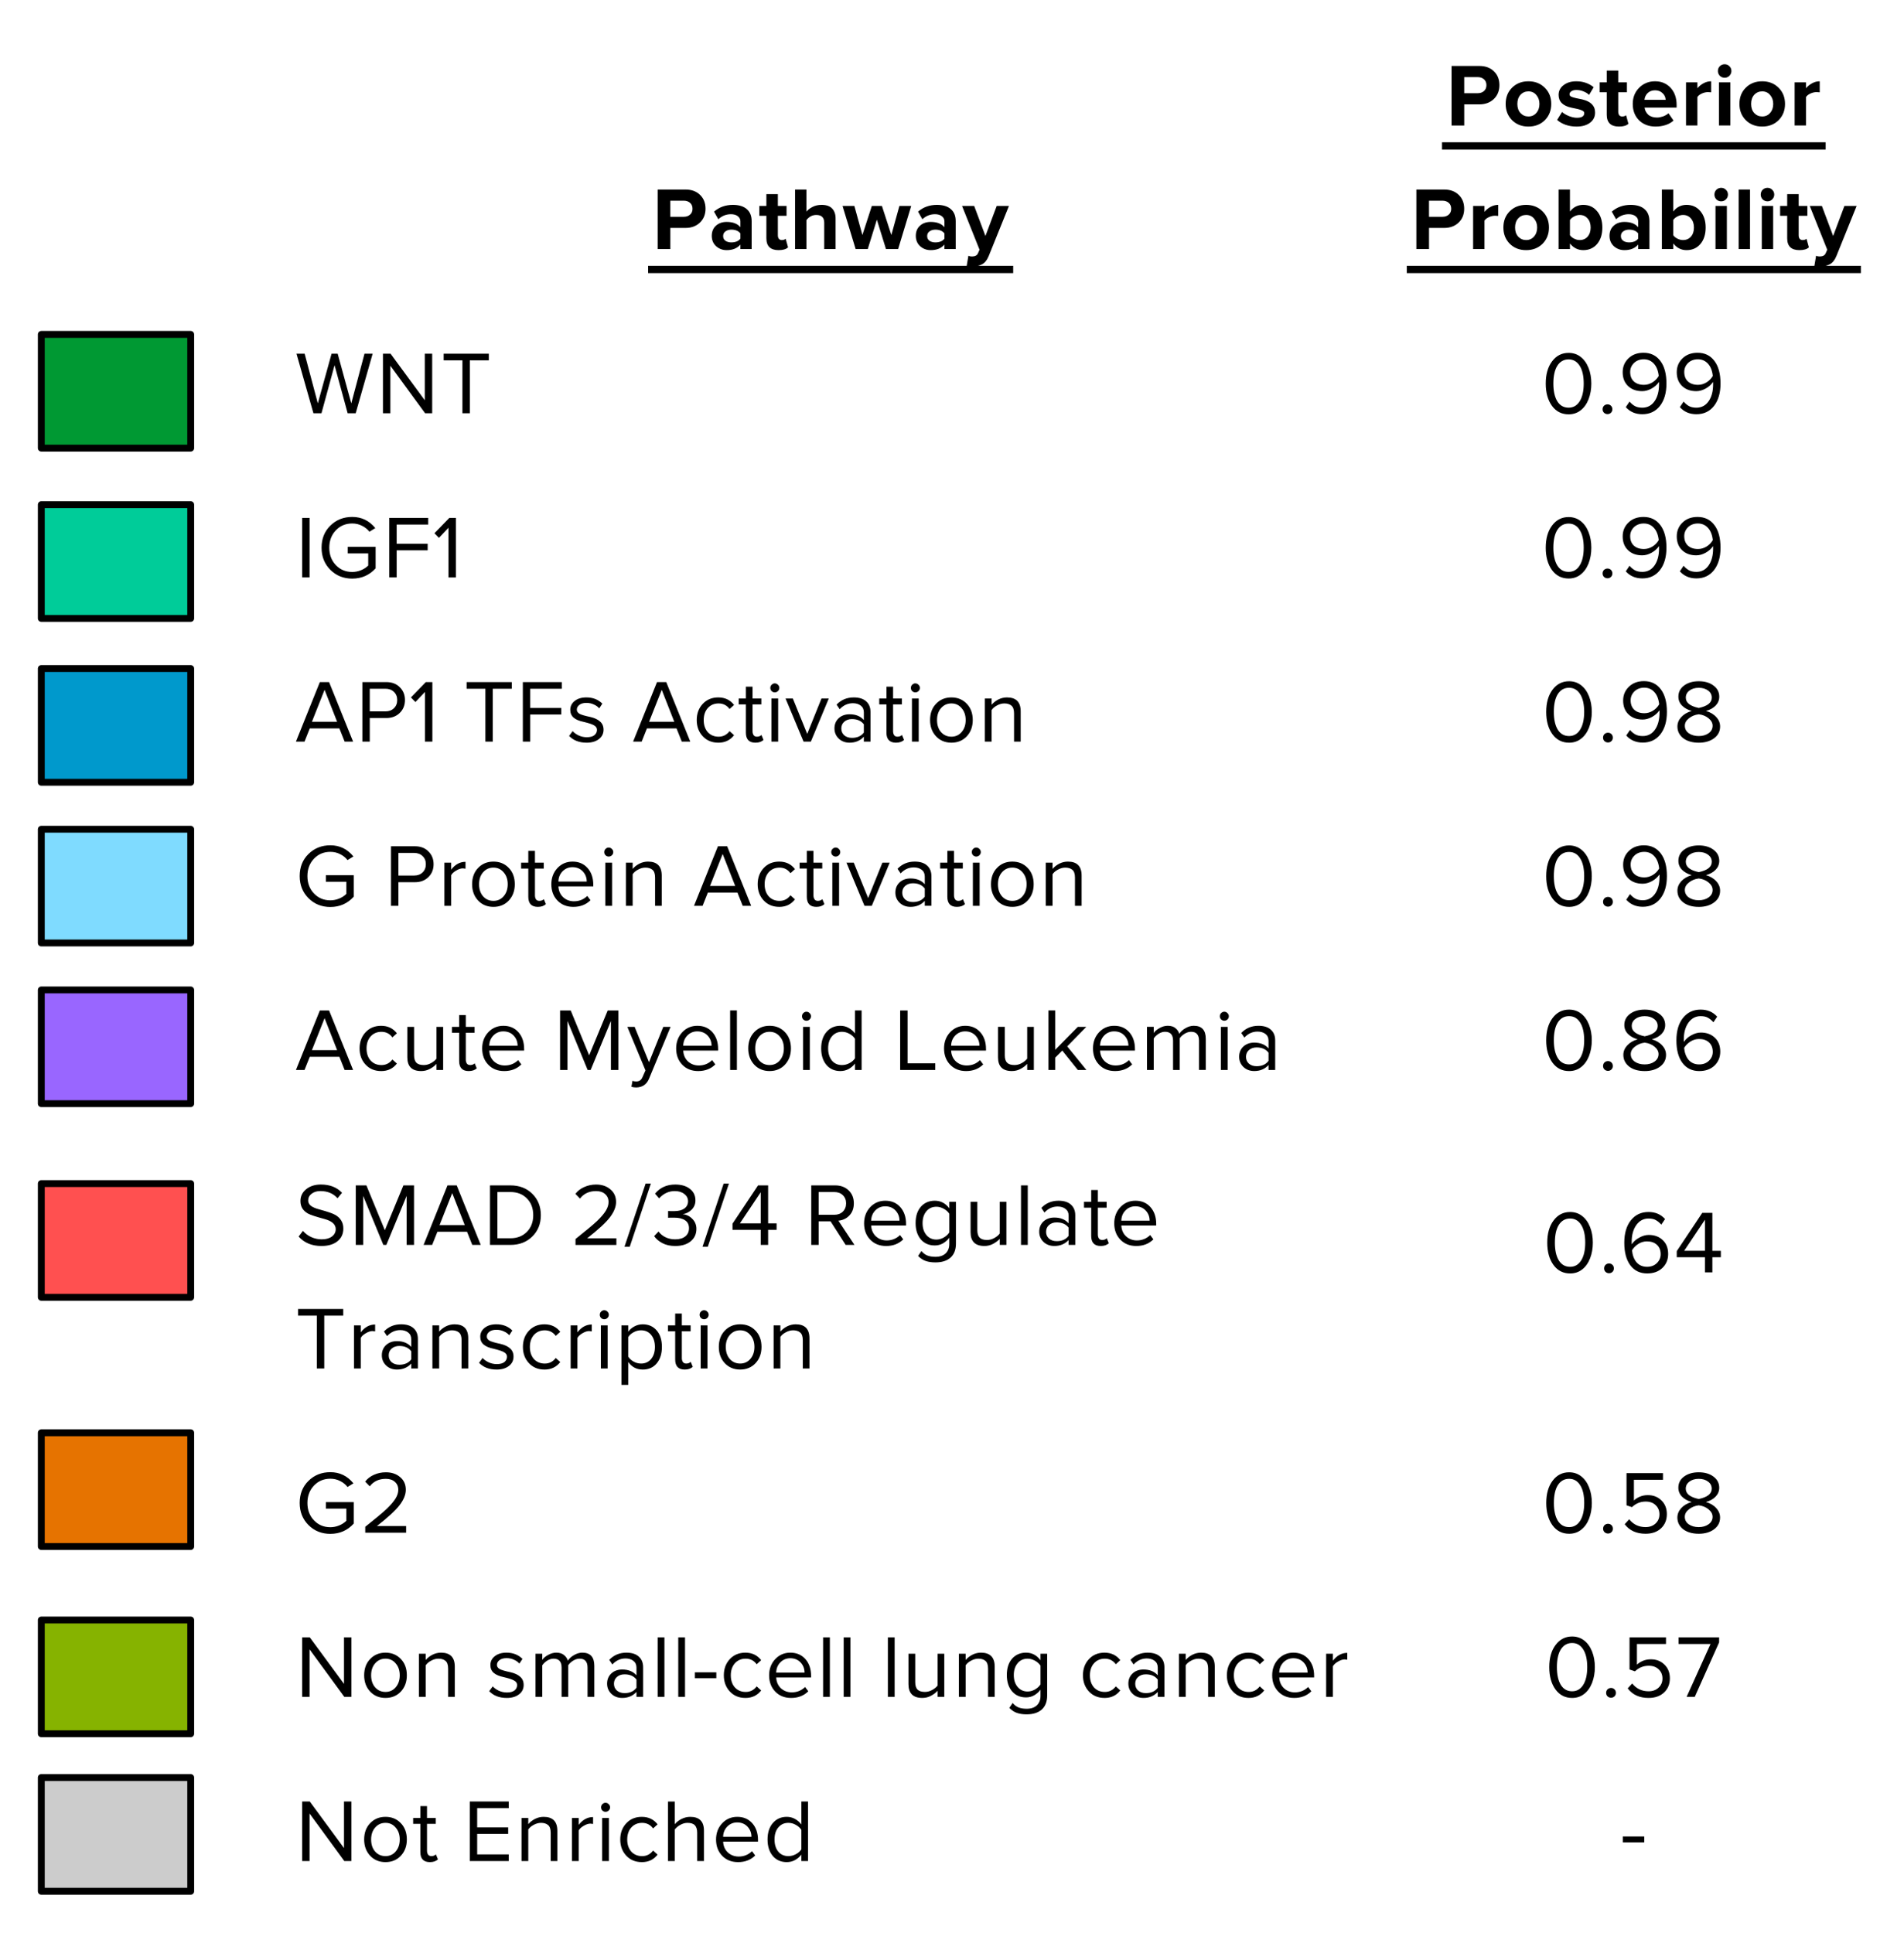 <?xml version="1.0" standalone="yes"?>

<svg version="1.1" viewBox="0.0 0.0 277.354 281.522" fill="none" stroke="none" stroke-linecap="square" stroke-miterlimit="10" xmlns="http://www.w3.org/2000/svg" xmlns:xlink="http://www.w3.org/1999/xlink"><clipPath id="p.0"><path d="m0 0l277.354 0l0 281.522l-277.354 0l0 -281.522z" clip-rule="nonzero"></path></clipPath><g clip-path="url(#p.0)"><path fill="#000000" fill-opacity="0.0" d="m0 0l277.354 0l0 281.522l-277.354 0z" fill-rule="evenodd"></path><path fill="#000000" d="m95.803 36.28l0 -8.672l4.047 0q1.328 0 2.125 0.781q0.797 0.766 0.797 2.016q0 1.234 -0.812 2.016q-0.812 0.781 -2.109 0.781l-2.203 0l0 3.078l-1.844 0zm3.812 -4.703q0.547 0 0.906 -0.312q0.359 -0.312 0.359 -0.859q0 -0.547 -0.359 -0.859q-0.359 -0.312 -0.906 -0.312l-1.969 0l0 2.344l1.969 0zm8.239 4.703l0 -0.656q-0.688 0.812 -2.0 0.812q-0.906 0 -1.547 -0.578q-0.625 -0.578 -0.625 -1.5q0 -0.922 0.594 -1.469q0.609 -0.562 1.578 -0.562q1.359 0 2.0 0.766l0 -0.844q0 -0.484 -0.391 -0.766q-0.375 -0.281 -0.984 -0.281q-1.047 0 -1.844 0.734l-0.625 -1.109q1.141 -0.984 2.75 -0.984q1.328 0 2.031 0.625q0.703 0.609 0.703 1.75l0 4.062l-1.641 0zm-1.328 -0.969q0.906 0 1.328 -0.547l0 -0.766q-0.422 -0.547 -1.328 -0.547q-0.5 0 -0.844 0.25q-0.344 0.234 -0.344 0.688q0 0.453 0.344 0.688q0.344 0.234 0.844 0.234zm6.893 1.125q-1.781 0 -1.781 -1.719l0 -3.281l-1.031 0l0 -1.438l1.031 0l0 -1.719l1.672 0l0 1.719l1.266 0l0 1.438l-1.266 0l0 2.844q0 0.297 0.141 0.5q0.156 0.188 0.422 0.188q0.391 0 0.578 -0.188l0.344 1.25q-0.422 0.406 -1.375 0.406zm6.646 -0.156l0 -3.828q0 -1.141 -1.156 -1.141q-0.859 0 -1.438 0.75l0 4.219l-1.656 0l0 -8.672l1.656 0l0 3.219q0.297 -0.375 0.859 -0.672q0.578 -0.312 1.359 -0.312q1.031 0 1.531 0.531q0.5 0.531 0.5 1.453l0 4.453l-1.656 0zm8.996 0l-1.328 -4.281l-1.328 4.281l-1.766 0l-1.906 -6.281l1.719 0l1.172 4.234l1.375 -4.234l1.469 0l1.375 4.234l1.172 -4.234l1.719 0l-1.906 6.281l-1.766 0zm8.515 0l0 -0.656q-0.688 0.812 -2.0 0.812q-0.906 0 -1.547 -0.578q-0.625 -0.578 -0.625 -1.5q0 -0.922 0.594 -1.469q0.609 -0.562 1.578 -0.562q1.359 0 2.0 0.766l0 -0.844q0 -0.484 -0.391 -0.766q-0.375 -0.281 -0.984 -0.281q-1.047 0 -1.844 0.734l-0.625 -1.109q1.141 -0.984 2.75 -0.984q1.328 0 2.031 0.625q0.703 0.609 0.703 1.75l0 4.062l-1.641 0zm-1.328 -0.969q0.906 0 1.328 -0.547l0 -0.766q-0.422 -0.547 -1.328 -0.547q-0.5 0 -0.844 0.25q-0.344 0.234 -0.344 0.688q0 0.453 0.344 0.688q0.344 0.234 0.844 0.234zm4.815 1.938q0.203 0.109 0.516 0.109q0.672 0 0.875 -0.453l0.234 -0.531l-2.547 -6.375l1.766 0l1.641 4.375l1.641 -4.375l1.781 0l-2.953 7.312q-0.359 0.875 -0.969 1.188q-0.609 0.312 -1.406 0.328q-0.453 0 -0.828 -0.094l0.25 -1.484z" fill-rule="nonzero"></path><path stroke="#000000" stroke-width="1.067" stroke-linejoin="bevel" stroke-linecap="butt" d="m94.944 39.254l52.113 0" fill-rule="nonzero"></path><path fill="#000000" d="m211.45 18.28l0 -8.672l4.047 0q1.328 0 2.125 0.781q0.797 0.766 0.797 2.016q0 1.234 -0.812 2.016q-0.812 0.781 -2.109 0.781l-2.203 0l0 3.078l-1.844 0zm3.812 -4.703q0.547 0 0.906 -0.312q0.359 -0.312 0.359 -0.859q0 -0.547 -0.359 -0.859q-0.359 -0.312 -0.906 -0.312l-1.969 0l0 2.344l1.969 0zm7.379 4.859q-1.453 0 -2.391 -0.938q-0.922 -0.938 -0.922 -2.359q0 -1.438 0.922 -2.359q0.938 -0.938 2.391 -0.938q1.453 0 2.391 0.938q0.938 0.922 0.938 2.359q0 1.438 -0.938 2.375q-0.938 0.922 -2.391 0.922zm0 -1.469q0.719 0 1.156 -0.516q0.453 -0.516 0.453 -1.312q0 -0.781 -0.453 -1.297q-0.438 -0.531 -1.156 -0.531q-0.688 0 -1.156 0.5q-0.453 0.5 -0.453 1.328q0 0.828 0.453 1.328q0.469 0.5 1.156 0.5zm6.994 1.469q-0.812 0 -1.562 -0.25q-0.75 -0.266 -1.25 -0.719l0.719 -1.156q0.375 0.344 1.0 0.594q0.625 0.25 1.172 0.25q1.062 0 1.062 -0.672q0 -0.25 -0.281 -0.375q-0.281 -0.141 -0.688 -0.234l-0.891 -0.188q-1.875 -0.391 -1.875 -1.859q0 -0.875 0.719 -1.422q0.719 -0.562 1.859 -0.562q1.469 0 2.531 0.859l-0.672 1.125q-0.281 -0.297 -0.781 -0.5q-0.484 -0.219 -1.078 -0.219q-0.453 0 -0.719 0.188q-0.266 0.172 -0.266 0.438q0 0.234 0.266 0.359q0.281 0.109 0.688 0.203q0.422 0.078 0.906 0.188q0.484 0.109 0.891 0.328q0.422 0.219 0.688 0.594q0.281 0.375 0.281 1.016q0 0.906 -0.75 1.469q-0.734 0.547 -1.969 0.547zm6.201 0q-1.781 0 -1.781 -1.719l0 -3.281l-1.031 0l0 -1.438l1.031 0l0 -1.719l1.672 0l0 1.719l1.266 0l0 1.438l-1.266 0l0 2.844q0 0.297 0.141 0.5q0.156 0.188 0.422 0.188q0.391 0 0.578 -0.188l0.344 1.25q-0.422 0.406 -1.375 0.406zm5.349 0q-1.484 0 -2.422 -0.906q-0.922 -0.922 -0.922 -2.391q0 -1.406 0.922 -2.344q0.938 -0.953 2.328 -0.953q1.391 0 2.266 0.953q0.875 0.953 0.875 2.5l0 0.375l-4.672 0q0.078 0.594 0.531 1.031q0.469 0.422 1.281 0.422q0.391 0 0.859 -0.156q0.484 -0.172 0.812 -0.469l0.734 1.062q-0.469 0.438 -1.156 0.656q-0.688 0.219 -1.438 0.219zm1.453 -3.891q-0.047 -0.625 -0.484 -1.0q-0.422 -0.391 -1.062 -0.391q-0.656 0 -1.078 0.406q-0.406 0.391 -0.469 0.984l3.094 0zm2.964 3.734l0 -6.281l1.656 0l0 0.859q0.344 -0.422 0.875 -0.719q0.547 -0.297 1.125 -0.297l0 1.609l-0.453 -0.031q-0.438 0 -0.891 0.203q-0.453 0.203 -0.656 0.516l0 4.141l-1.656 0zm5.626 -6.953q-0.406 0 -0.703 -0.281q-0.281 -0.297 -0.281 -0.703q0 -0.422 0.281 -0.703q0.297 -0.281 0.703 -0.281q0.406 0 0.688 0.281q0.297 0.281 0.297 0.703q0 0.406 -0.297 0.703q-0.281 0.281 -0.688 0.281zm-0.828 6.953l0 -6.281l1.656 0l0 6.281l-1.656 0zm6.294 0.156q-1.453 0 -2.391 -0.938q-0.922 -0.938 -0.922 -2.359q0 -1.438 0.922 -2.359q0.938 -0.938 2.391 -0.938q1.453 0 2.391 0.938q0.938 0.922 0.938 2.359q0 1.438 -0.938 2.375q-0.938 0.922 -2.391 0.922zm0 -1.469q0.719 0 1.156 -0.516q0.453 -0.516 0.453 -1.312q0 -0.781 -0.453 -1.297q-0.438 -0.531 -1.156 -0.531q-0.688 0 -1.156 0.5q-0.453 0.5 -0.453 1.328q0 0.828 0.453 1.328q0.469 0.5 1.156 0.5zm4.728 1.312l0 -6.281l1.656 0l0 0.859q0.344 -0.422 0.875 -0.719q0.547 -0.297 1.125 -0.297l0 1.609l-0.453 -0.031q-0.438 0 -0.891 0.203q-0.453 0.203 -0.656 0.516l0 4.141l-1.656 0z" fill-rule="nonzero"></path><path stroke="#000000" stroke-width="1.067" stroke-linejoin="bevel" stroke-linecap="butt" d="m210.591 21.254l54.818 0" fill-rule="nonzero"></path><path fill="#000000" d="m206.319 36.28l0 -8.672l4.047 0q1.328 0 2.125 0.781q0.797 0.766 0.797 2.016q0 1.234 -0.812 2.016q-0.812 0.781 -2.109 0.781l-2.203 0l0 3.078l-1.844 0zm3.812 -4.703q0.547 0 0.906 -0.312q0.359 -0.312 0.359 -0.859q0 -0.547 -0.359 -0.859q-0.359 -0.312 -0.906 -0.312l-1.969 0l0 2.344l1.969 0zm4.457 4.703l0 -6.281l1.656 0l0 0.859q0.344 -0.422 0.875 -0.719q0.547 -0.297 1.125 -0.297l0 1.609l-0.453 -0.031q-0.438 0 -0.891 0.203q-0.453 0.203 -0.656 0.516l0 4.141l-1.656 0zm7.72 0.156q-1.453 0 -2.391 -0.938q-0.922 -0.938 -0.922 -2.359q0 -1.438 0.922 -2.359q0.938 -0.938 2.391 -0.938q1.453 0 2.391 0.938q0.938 0.922 0.938 2.359q0 1.438 -0.938 2.375q-0.938 0.922 -2.391 0.922zm0 -1.469q0.719 0 1.156 -0.516q0.453 -0.516 0.453 -1.312q0 -0.781 -0.453 -1.297q-0.438 -0.531 -1.156 -0.531q-0.688 0 -1.156 0.5q-0.453 0.5 -0.453 1.328q0 0.828 0.453 1.328q0.469 0.5 1.156 0.5zm6.385 -0.703q0.203 0.297 0.609 0.5q0.406 0.203 0.812 0.203q0.719 0 1.156 -0.5q0.438 -0.5 0.438 -1.328q0 -0.812 -0.438 -1.312q-0.438 -0.516 -1.156 -0.516q-0.406 0 -0.812 0.219q-0.406 0.203 -0.609 0.516l0 2.219zm-1.656 2.016l0 -8.672l1.656 0l0 3.203q0.75 -0.969 1.938 -0.969q1.25 0 2.016 0.922q0.766 0.906 0.766 2.375q0 1.5 -0.766 2.406q-0.766 0.891 -2.016 0.891q-1.156 0 -1.938 -0.969l0 0.812l-1.656 0zm11.592 0l0 -0.656q-0.688 0.812 -2.0 0.812q-0.906 0 -1.547 -0.578q-0.625 -0.578 -0.625 -1.5q0 -0.922 0.594 -1.469q0.609 -0.562 1.578 -0.562q1.359 0 2.0 0.766l0 -0.844q0 -0.484 -0.391 -0.766q-0.375 -0.281 -0.984 -0.281q-1.047 0 -1.844 0.734l-0.625 -1.109q1.141 -0.984 2.75 -0.984q1.328 0 2.031 0.625q0.703 0.609 0.703 1.75l0 4.062l-1.641 0zm-1.328 -0.969q0.906 0 1.328 -0.547l0 -0.766q-0.422 -0.547 -1.328 -0.547q-0.5 0 -0.844 0.25q-0.344 0.234 -0.344 0.688q0 0.453 0.344 0.688q0.344 0.234 0.844 0.234zm6.44 -1.047q0.203 0.297 0.609 0.5q0.406 0.203 0.812 0.203q0.719 0 1.156 -0.5q0.438 -0.5 0.438 -1.328q0 -0.812 -0.438 -1.312q-0.438 -0.516 -1.156 -0.516q-0.406 0 -0.812 0.219q-0.406 0.203 -0.609 0.516l0 2.219zm-1.656 2.016l0 -8.672l1.656 0l0 3.203q0.75 -0.969 1.938 -0.969q1.25 0 2.016 0.922q0.766 0.906 0.766 2.375q0 1.5 -0.766 2.406q-0.766 0.891 -2.016 0.891q-1.156 0 -1.938 -0.969l0 0.812l-1.656 0zm8.638 -6.953q-0.406 0 -0.703 -0.281q-0.281 -0.297 -0.281 -0.703q0 -0.422 0.281 -0.703q0.297 -0.281 0.703 -0.281q0.406 0 0.688 0.281q0.297 0.281 0.297 0.703q0 0.406 -0.297 0.703q-0.281 0.281 -0.688 0.281zm-0.828 6.953l0 -6.281l1.656 0l0 6.281l-1.656 0zm3.372 0l0 -8.672l1.656 0l0 8.672l-1.656 0zm4.2 -6.953q-0.406 0 -0.703 -0.281q-0.281 -0.297 -0.281 -0.703q0 -0.422 0.281 -0.703q0.297 -0.281 0.703 -0.281q0.406 0 0.688 0.281q0.297 0.281 0.297 0.703q0 0.406 -0.297 0.703q-0.281 0.281 -0.688 0.281zm-0.828 6.953l0 -6.281l1.656 0l0 6.281l-1.656 0zm5.481 0.156q-1.781 0 -1.781 -1.719l0 -3.281l-1.031 0l0 -1.438l1.031 0l0 -1.719l1.672 0l0 1.719l1.266 0l0 1.438l-1.266 0l0 2.844q0 0.297 0.141 0.5q0.156 0.188 0.422 0.188q0.391 0 0.578 -0.188l0.344 1.25q-0.422 0.406 -1.375 0.406zm2.427 0.812q0.203 0.109 0.516 0.109q0.672 0 0.875 -0.453l0.234 -0.531l-2.547 -6.375l1.766 0l1.641 4.375l1.641 -4.375l1.781 0l-2.953 7.312q-0.359 0.875 -0.969 1.188q-0.609 0.312 -1.406 0.328q-0.453 0 -0.828 -0.094l0.25 -1.484z" fill-rule="nonzero"></path><path stroke="#000000" stroke-width="1.067" stroke-linejoin="bevel" stroke-linecap="butt" d="m205.459 39.254l65.081 0" fill-rule="nonzero"></path><path fill="#000000" d="m50.641 60.196l-1.906 -7.0l-1.906 7.0l-1.172 0l-2.469 -8.672l1.188 0l1.922 7.234l2.0 -7.234l0.891 0l1.984 7.234l1.922 -7.234l1.188 0l-2.469 8.672l-1.172 0zm11.284 0l-5.062 -6.922l0 6.922l-1.078 0l0 -8.672l1.109 0l4.984 6.781l0 -6.781l1.078 0l0 8.672l-1.031 0zm5.436 0l0 -7.703l-2.734 0l0 -0.969l6.578 0l0 0.969l-2.766 0l0 7.703l-1.078 0z" fill-rule="nonzero"></path><path fill="#000000" d="m228.496 60.353q-1.516 0 -2.422 -1.234q-0.906 -1.25 -0.906 -3.25q0 -2.016 0.922 -3.234q0.922 -1.234 2.406 -1.234q1.0 0 1.75 0.578q0.75 0.578 1.156 1.609q0.406 1.016 0.406 2.281q0 1.25 -0.406 2.297q-0.406 1.031 -1.156 1.609q-0.734 0.578 -1.75 0.578zm0 -0.969q1.031 0 1.609 -0.922q0.594 -0.938 0.594 -2.594q0 -1.672 -0.594 -2.594q-0.578 -0.922 -1.609 -0.922q-1.047 0 -1.641 0.922q-0.578 0.922 -0.578 2.594q0 1.656 0.578 2.594q0.578 0.922 1.641 0.922zm5.672 0.938q-0.297 0 -0.516 -0.203q-0.203 -0.203 -0.203 -0.5q0 -0.312 0.203 -0.516q0.219 -0.203 0.516 -0.203q0.297 0 0.5 0.203q0.203 0.203 0.203 0.516q0 0.297 -0.203 0.5q-0.203 0.203 -0.5 0.203zm5.065 0.016q-1.484 0 -2.406 -1.031l0.547 -0.812q0.328 0.391 0.75 0.641q0.438 0.25 1.109 0.25q1.125 0 1.781 -0.938q0.656 -0.938 0.656 -2.469l0 -0.172l-0.016 -0.172q-0.375 0.578 -1.078 0.969q-0.688 0.375 -1.359 0.375q-1.281 0 -2.062 -0.75q-0.781 -0.75 -0.781 -2.016q0 -1.203 0.844 -2.016q0.844 -0.812 2.188 -0.812q1.562 0 2.453 1.188q0.891 1.172 0.891 3.297q0 2.047 -0.953 3.266q-0.953 1.203 -2.562 1.203zm0.234 -4.281q0.641 0 1.219 -0.344q0.594 -0.359 0.938 -0.953q-0.125 -1.156 -0.703 -1.781q-0.578 -0.641 -1.469 -0.641q-0.875 0 -1.438 0.547q-0.547 0.547 -0.547 1.297q0 0.875 0.531 1.375q0.547 0.5 1.469 0.5zm7.643 4.281q-1.484 0 -2.406 -1.031l0.547 -0.812q0.328 0.391 0.75 0.641q0.438 0.25 1.109 0.25q1.125 0 1.781 -0.938q0.656 -0.938 0.656 -2.469l0 -0.172l-0.016 -0.172q-0.375 0.578 -1.078 0.969q-0.688 0.375 -1.359 0.375q-1.281 0 -2.062 -0.75q-0.781 -0.75 -0.781 -2.016q0 -1.203 0.844 -2.016q0.844 -0.812 2.188 -0.812q1.562 0 2.453 1.188q0.891 1.172 0.891 3.297q0 2.047 -0.953 3.266q-0.953 1.203 -2.562 1.203zm0.234 -4.281q0.641 0 1.219 -0.344q0.594 -0.359 0.938 -0.953q-0.125 -1.156 -0.703 -1.781q-0.578 -0.641 -1.469 -0.641q-0.875 0 -1.438 0.547q-0.547 0.547 -0.547 1.297q0 0.875 0.531 1.375q0.547 0.5 1.469 0.5z" fill-rule="nonzero"></path><path fill="#000000" d="m44.016 84.112l0 -8.672l1.078 0l0 8.672l-1.078 0zm7.295 0.172q-1.906 0 -3.188 -1.281q-1.281 -1.281 -1.281 -3.219q0 -1.969 1.281 -3.219q1.281 -1.266 3.188 -1.266q2.031 0 3.359 1.625l-0.859 0.531q-0.406 -0.531 -1.062 -0.859q-0.656 -0.344 -1.438 -0.344q-1.453 0 -2.406 1.016q-0.938 1.0 -0.938 2.516q0 1.531 0.953 2.531q0.953 1.0 2.391 1.0q0.641 0 1.266 -0.25q0.625 -0.25 1.062 -0.688l0 -1.766l-2.984 0l0 -0.953l4.062 0l0 3.125q-1.359 1.5 -3.406 1.5zm5.394 -0.172l0 -8.672l5.672 0l0 0.969l-4.594 0l0 2.797l4.516 0l0 0.953l-4.516 0l0 3.953l-1.078 0zm8.627 0l0 -7.234l-1.391 1.469l-0.656 -0.672l2.172 -2.234l0.953 0l0 8.672l-1.078 0z" fill-rule="nonzero"></path><path fill="#000000" d="m228.496 84.269q-1.516 0 -2.422 -1.234q-0.906 -1.25 -0.906 -3.25q0 -2.016 0.922 -3.234q0.922 -1.234 2.406 -1.234q1.0 0 1.75 0.578q0.75 0.578 1.156 1.609q0.406 1.016 0.406 2.281q0 1.25 -0.406 2.297q-0.406 1.031 -1.156 1.609q-0.734 0.578 -1.75 0.578zm0 -0.969q1.031 0 1.609 -0.922q0.594 -0.938 0.594 -2.594q0 -1.672 -0.594 -2.594q-0.578 -0.922 -1.609 -0.922q-1.047 0 -1.641 0.922q-0.578 0.922 -0.578 2.594q0 1.656 0.578 2.594q0.578 0.922 1.641 0.922zm5.672 0.938q-0.297 0 -0.516 -0.203q-0.203 -0.203 -0.203 -0.5q0 -0.312 0.203 -0.516q0.219 -0.203 0.516 -0.203q0.297 0 0.5 0.203q0.203 0.203 0.203 0.516q0 0.297 -0.203 0.5q-0.203 0.203 -0.5 0.203zm5.065 0.016q-1.484 0 -2.406 -1.031l0.547 -0.812q0.328 0.391 0.75 0.641q0.438 0.25 1.109 0.25q1.125 0 1.781 -0.938q0.656 -0.938 0.656 -2.469l0 -0.172l-0.016 -0.172q-0.375 0.578 -1.078 0.969q-0.688 0.375 -1.359 0.375q-1.281 0 -2.062 -0.75q-0.781 -0.75 -0.781 -2.016q0 -1.203 0.844 -2.016q0.844 -0.812 2.188 -0.812q1.562 0 2.453 1.188q0.891 1.172 0.891 3.297q0 2.047 -0.953 3.266q-0.953 1.203 -2.562 1.203zm0.234 -4.281q0.641 0 1.219 -0.344q0.594 -0.359 0.938 -0.953q-0.125 -1.156 -0.703 -1.781q-0.578 -0.641 -1.469 -0.641q-0.875 0 -1.438 0.547q-0.547 0.547 -0.547 1.297q0 0.875 0.531 1.375q0.547 0.5 1.469 0.5zm7.643 4.281q-1.484 0 -2.406 -1.031l0.547 -0.812q0.328 0.391 0.75 0.641q0.438 0.25 1.109 0.25q1.125 0 1.781 -0.938q0.656 -0.938 0.656 -2.469l0 -0.172l-0.016 -0.172q-0.375 0.578 -1.078 0.969q-0.688 0.375 -1.359 0.375q-1.281 0 -2.062 -0.75q-0.781 -0.75 -0.781 -2.016q0 -1.203 0.844 -2.016q0.844 -0.812 2.188 -0.812q1.562 0 2.453 1.188q0.891 1.172 0.891 3.297q0 2.047 -0.953 3.266q-0.953 1.203 -2.562 1.203zm0.234 -4.281q0.641 0 1.219 -0.344q0.594 -0.359 0.938 -0.953q-0.125 -1.156 -0.703 -1.781q-0.578 -0.641 -1.469 -0.641q-0.875 0 -1.438 0.547q-0.547 0.547 -0.547 1.297q0 0.875 0.531 1.375q0.547 0.5 1.469 0.5z" fill-rule="nonzero"></path><path fill="#000000" d="m50.203 108.028l-0.766 -1.922l-4.312 0l-0.766 1.922l-1.25 0l3.484 -8.672l1.344 0l3.5 8.672l-1.234 0zm-2.922 -7.547l-1.844 4.656l3.672 0l-1.828 -4.656zm5.504 7.547l0 -8.672l3.484 0q1.234 0 1.969 0.75q0.75 0.734 0.75 1.859q0 1.156 -0.766 1.891q-0.75 0.734 -1.953 0.734l-2.406 0l0 3.438l-1.078 0zm3.359 -4.406q0.766 0 1.234 -0.453q0.484 -0.453 0.484 -1.203q0 -0.734 -0.484 -1.188q-0.469 -0.453 -1.234 -0.453l-2.281 0l0 3.297l2.281 0zm5.761 4.406l0 -7.234l-1.391 1.469l-0.656 -0.672l2.172 -2.234l0.953 0l0 8.672l-1.078 0zm8.801 0l0 -7.703l-2.734 0l0 -0.969l6.578 0l0 0.969l-2.766 0l0 7.703l-1.078 0zm5.456 0l0 -8.672l5.672 0l0 0.969l-4.594 0l0 2.797l4.516 0l0 0.953l-4.516 0l0 3.953l-1.078 0zm9.284 0.156q-1.609 0 -2.547 -0.984l0.516 -0.703q0.312 0.359 0.859 0.625q0.562 0.266 1.203 0.266q0.734 0 1.109 -0.297q0.375 -0.312 0.375 -0.781q0 -0.406 -0.406 -0.641q-0.406 -0.25 -1.531 -0.516q-0.953 -0.188 -1.453 -0.609q-0.5 -0.422 -0.5 -1.141q0 -0.797 0.641 -1.297q0.641 -0.516 1.703 -0.516q1.422 0 2.328 0.906l-0.453 0.688q-0.281 -0.344 -0.781 -0.562q-0.484 -0.234 -1.094 -0.234q-0.656 0 -1.031 0.297q-0.359 0.281 -0.359 0.688q0 0.375 0.406 0.609q0.422 0.219 1.547 0.453q0.953 0.219 1.438 0.672q0.5 0.438 0.5 1.188q0 0.859 -0.688 1.375q-0.672 0.516 -1.781 0.516zm13.871 -0.156l-0.766 -1.922l-4.312 0l-0.766 1.922l-1.25 0l3.484 -8.672l1.344 0l3.5 8.672l-1.234 0zm-2.922 -7.547l-1.844 4.656l3.672 0l-1.828 -4.656zm8.239 7.703q-1.391 0 -2.266 -0.938q-0.875 -0.938 -0.875 -2.359q0 -1.422 0.875 -2.359q0.875 -0.938 2.266 -0.938q1.453 0 2.297 1.094l-0.656 0.594q-0.594 -0.812 -1.594 -0.812q-0.969 0 -1.578 0.672q-0.594 0.672 -0.594 1.75q0 1.094 0.594 1.766q0.609 0.656 1.578 0.656q0.984 0 1.594 -0.812l0.656 0.594q-0.844 1.094 -2.297 1.094zm5.41 0q-1.391 0 -1.391 -1.469l0 -4.109l-1.047 0l0 -0.859l1.047 0l0 -1.719l0.969 0l0 1.719l1.281 0l0 0.859l-1.281 0l0 3.906q0 0.344 0.156 0.578q0.156 0.219 0.484 0.219q0.406 0 0.656 -0.25l0.297 0.719q-0.406 0.406 -1.172 0.406zm2.809 -7.328q-0.25 0 -0.453 -0.188q-0.188 -0.188 -0.188 -0.469q0 -0.266 0.188 -0.453q0.203 -0.203 0.453 -0.203q0.281 0 0.469 0.203q0.203 0.188 0.203 0.453q0 0.281 -0.203 0.469q-0.188 0.188 -0.469 0.188zm-0.484 7.172l0 -6.281l0.984 0l0 6.281l-0.984 0zm4.686 0l-2.625 -6.281l1.062 0l2.094 5.156l2.078 -5.156l1.062 0l-2.609 6.281l-1.062 0zm8.781 0l0 -0.719q-0.797 0.875 -2.078 0.875q-0.953 0 -1.578 -0.594q-0.625 -0.609 -0.625 -1.484q0 -0.906 0.609 -1.484q0.625 -0.578 1.594 -0.578q1.344 0 2.078 0.844l0 -1.125q0 -0.641 -0.453 -0.984q-0.453 -0.344 -1.141 -0.344q-1.109 0 -1.922 0.875l-0.453 -0.672q1.0 -1.047 2.5 -1.047q1.172 0 1.797 0.562q0.641 0.562 0.641 1.562l0 4.312l-0.969 0zm-1.734 -0.547q1.156 0 1.734 -0.781l0 -1.188q-0.578 -0.766 -1.734 -0.766q-0.688 0 -1.125 0.391q-0.422 0.375 -0.422 0.984q0 0.594 0.422 0.984q0.438 0.375 1.125 0.375zm6.415 0.703q-1.391 0 -1.391 -1.469l0 -4.109l-1.047 0l0 -0.859l1.047 0l0 -1.719l0.969 0l0 1.719l1.281 0l0 0.859l-1.281 0l0 3.906q0 0.344 0.156 0.578q0.156 0.219 0.484 0.219q0.406 0 0.656 -0.25l0.297 0.719q-0.406 0.406 -1.172 0.406zm2.809 -7.328q-0.25 0 -0.453 -0.188q-0.188 -0.188 -0.188 -0.469q0 -0.266 0.188 -0.453q0.203 -0.203 0.453 -0.203q0.281 0 0.469 0.203q0.203 0.188 0.203 0.453q0 0.281 -0.203 0.469q-0.188 0.188 -0.469 0.188zm-0.484 7.172l0 -6.281l0.984 0l0 6.281l-0.984 0zm5.749 0.156q-1.359 0 -2.234 -0.922q-0.875 -0.938 -0.875 -2.375q0 -1.469 0.875 -2.375q0.875 -0.922 2.234 -0.922q1.359 0 2.234 0.922q0.875 0.906 0.875 2.375q0 1.438 -0.875 2.375q-0.875 0.922 -2.234 0.922zm0 -0.875q0.906 0 1.484 -0.672q0.594 -0.688 0.594 -1.75q0 -1.062 -0.594 -1.734q-0.578 -0.688 -1.484 -0.688q-0.906 0 -1.5 0.672q-0.594 0.672 -0.594 1.75q0 1.078 0.578 1.75q0.594 0.672 1.516 0.672zm9.124 0.719l0 -4.109q0 -0.828 -0.391 -1.141q-0.375 -0.312 -1.016 -0.312q-0.547 0 -1.078 0.297q-0.531 0.281 -0.781 0.672l0 4.594l-0.984 0l0 -6.281l0.984 0l0 0.906q0.406 -0.469 0.984 -0.766q0.594 -0.297 1.25 -0.297q2.0 0 2.0 2.031l0 4.406l-0.969 0z" fill-rule="nonzero"></path><path fill="#000000" d="m228.563 108.185q-1.516 0 -2.422 -1.234q-0.906 -1.25 -0.906 -3.25q0 -2.016 0.922 -3.234q0.922 -1.234 2.406 -1.234q1.0 0 1.75 0.578q0.75 0.578 1.156 1.609q0.406 1.016 0.406 2.281q0 1.25 -0.406 2.297q-0.406 1.031 -1.156 1.609q-0.734 0.578 -1.75 0.578zm0 -0.969q1.031 0 1.609 -0.922q0.594 -0.938 0.594 -2.594q0 -1.672 -0.594 -2.594q-0.578 -0.922 -1.609 -0.922q-1.047 0 -1.641 0.922q-0.578 0.922 -0.578 2.594q0 1.656 0.578 2.594q0.578 0.922 1.641 0.922zm5.672 0.938q-0.297 0 -0.516 -0.203q-0.203 -0.203 -0.203 -0.5q0 -0.312 0.203 -0.516q0.219 -0.203 0.516 -0.203q0.297 0 0.5 0.203q0.203 0.203 0.203 0.516q0 0.297 -0.203 0.5q-0.203 0.203 -0.5 0.203zm5.065 0.016q-1.484 0 -2.406 -1.031l0.547 -0.812q0.328 0.391 0.75 0.641q0.438 0.25 1.109 0.25q1.125 0 1.781 -0.938q0.656 -0.938 0.656 -2.469l0 -0.172l-0.016 -0.172q-0.375 0.578 -1.078 0.969q-0.688 0.375 -1.359 0.375q-1.281 0 -2.062 -0.75q-0.781 -0.75 -0.781 -2.016q0 -1.203 0.844 -2.016q0.844 -0.812 2.188 -0.812q1.562 0 2.453 1.188q0.891 1.172 0.891 3.297q0 2.047 -0.953 3.266q-0.953 1.203 -2.562 1.203zm0.234 -4.281q0.641 0 1.219 -0.344q0.594 -0.359 0.938 -0.953q-0.125 -1.156 -0.703 -1.781q-0.578 -0.641 -1.469 -0.641q-0.875 0 -1.438 0.547q-0.547 0.547 -0.547 1.297q0 0.875 0.531 1.375q0.547 0.5 1.469 0.5zm7.924 4.297q-1.406 0 -2.266 -0.656q-0.844 -0.672 -0.844 -1.703q0 -0.75 0.547 -1.359q0.562 -0.625 1.531 -0.906q-0.875 -0.25 -1.406 -0.781q-0.531 -0.547 -0.531 -1.297q0 -1.016 0.828 -1.625q0.844 -0.625 2.141 -0.625q1.312 0 2.141 0.625q0.844 0.625 0.844 1.625q0 0.734 -0.516 1.281q-0.516 0.547 -1.422 0.797q0.938 0.266 1.5 0.891q0.562 0.609 0.562 1.375q0 1.062 -0.891 1.719q-0.875 0.641 -2.219 0.641zm0 -5.062q1.891 -0.391 1.891 -1.5q0 -0.641 -0.531 -1.031q-0.531 -0.406 -1.359 -0.406q-0.828 0 -1.359 0.406q-0.531 0.391 -0.531 1.031q0 1.109 1.891 1.5zm0 4.094q0.844 0 1.422 -0.406q0.594 -0.422 0.594 -1.094q0 -0.609 -0.594 -1.094q-0.594 -0.484 -1.422 -0.578q-0.812 0.094 -1.422 0.578q-0.609 0.469 -0.609 1.094q0 0.672 0.578 1.094q0.594 0.406 1.453 0.406z" fill-rule="nonzero"></path><path fill="#000000" d="m48.125 132.116q-1.906 0 -3.188 -1.281q-1.281 -1.281 -1.281 -3.219q0 -1.969 1.281 -3.219q1.281 -1.266 3.188 -1.266q2.031 0 3.359 1.625l-0.859 0.531q-0.406 -0.531 -1.062 -0.859q-0.656 -0.344 -1.438 -0.344q-1.453 0 -2.406 1.016q-0.938 1.0 -0.938 2.516q0 1.531 0.953 2.531q0.953 1.0 2.391 1.0q0.641 0 1.266 -0.25q0.625 -0.25 1.062 -0.688l0 -1.766l-2.984 0l0 -0.953l4.062 0l0 3.125q-1.359 1.5 -3.406 1.5zm8.832 -0.172l0 -8.672l3.484 0q1.234 0 1.969 0.75q0.75 0.734 0.75 1.859q0 1.156 -0.766 1.891q-0.75 0.734 -1.953 0.734l-2.406 0l0 3.438l-1.078 0zm3.359 -4.406q0.766 0 1.234 -0.453q0.484 -0.453 0.484 -1.203q0 -0.734 -0.484 -1.188q-0.469 -0.453 -1.234 -0.453l-2.281 0l0 3.297l2.281 0zm4.417 4.406l0 -6.281l0.984 0l0 1.016q0.875 -1.141 2.094 -1.141l0 1.0l-0.391 -0.047q-0.438 0 -0.984 0.328q-0.531 0.312 -0.719 0.672l0 4.453l-0.984 0zm7.148 0.156q-1.359 0 -2.234 -0.922q-0.875 -0.938 -0.875 -2.375q0 -1.469 0.875 -2.375q0.875 -0.922 2.234 -0.922q1.359 0 2.234 0.922q0.875 0.906 0.875 2.375q0 1.438 -0.875 2.375q-0.875 0.922 -2.234 0.922zm0 -0.875q0.906 0 1.484 -0.672q0.594 -0.688 0.594 -1.75q0 -1.062 -0.594 -1.734q-0.578 -0.688 -1.484 -0.688q-0.906 0 -1.5 0.672q-0.594 0.672 -0.594 1.75q0 1.078 0.578 1.75q0.594 0.672 1.516 0.672zm6.467 0.875q-1.391 0 -1.391 -1.469l0 -4.109l-1.047 0l0 -0.859l1.047 0l0 -1.719l0.969 0l0 1.719l1.281 0l0 0.859l-1.281 0l0 3.906q0 0.344 0.156 0.578q0.156 0.219 0.484 0.219q0.406 0 0.656 -0.25l0.297 0.719q-0.406 0.406 -1.172 0.406zm5.168 0q-1.422 0 -2.312 -0.922q-0.891 -0.922 -0.891 -2.375q0 -1.391 0.875 -2.344q0.891 -0.953 2.219 -0.953q1.359 0 2.188 0.938q0.828 0.938 0.828 2.437l0 0.234l-5.078 0q0.047 0.969 0.688 1.578q0.656 0.594 1.578 0.594q1.141 0 1.938 -0.781l0.469 0.625q-0.969 0.969 -2.5 0.969zm1.953 -3.688q0 -0.875 -0.578 -1.484q-0.578 -0.609 -1.5 -0.609q-0.859 0 -1.453 0.609q-0.578 0.609 -0.594 1.484l4.125 0zm3.191 -3.641q-0.25 0 -0.453 -0.188q-0.188 -0.188 -0.188 -0.469q0 -0.266 0.188 -0.453q0.203 -0.203 0.453 -0.203q0.281 0 0.469 0.203q0.203 0.188 0.203 0.453q0 0.281 -0.203 0.469q-0.188 0.188 -0.469 0.188zm-0.484 7.172l0 -6.281l0.984 0l0 6.281l-0.984 0zm7.249 0l0 -4.109q0 -0.828 -0.391 -1.141q-0.375 -0.312 -1.016 -0.312q-0.547 0 -1.078 0.297q-0.531 0.281 -0.781 0.672l0 4.594l-0.984 0l0 -6.281l0.984 0l0 0.906q0.406 -0.469 0.984 -0.766q0.594 -0.297 1.25 -0.297q2.0 0 2.0 2.031l0 4.406l-0.969 0zm12.767 0l-0.766 -1.922l-4.312 0l-0.766 1.922l-1.25 0l3.484 -8.672l1.344 0l3.5 8.672l-1.234 0zm-2.922 -7.547l-1.844 4.656l3.672 0l-1.828 -4.656zm8.239 7.703q-1.391 0 -2.266 -0.938q-0.875 -0.938 -0.875 -2.359q0 -1.422 0.875 -2.359q0.875 -0.938 2.266 -0.938q1.453 0 2.297 1.094l-0.656 0.594q-0.594 -0.812 -1.594 -0.812q-0.969 0 -1.578 0.672q-0.594 0.672 -0.594 1.75q0 1.094 0.594 1.766q0.609 0.656 1.578 0.656q0.984 0 1.594 -0.812l0.656 0.594q-0.844 1.094 -2.297 1.094zm5.41 0q-1.391 0 -1.391 -1.469l0 -4.109l-1.047 0l0 -0.859l1.047 0l0 -1.719l0.969 0l0 1.719l1.281 0l0 0.859l-1.281 0l0 3.906q0 0.344 0.156 0.578q0.156 0.219 0.484 0.219q0.406 0 0.656 -0.25l0.297 0.719q-0.406 0.406 -1.172 0.406zm2.809 -7.328q-0.25 0 -0.453 -0.188q-0.188 -0.188 -0.188 -0.469q0 -0.266 0.188 -0.453q0.203 -0.203 0.453 -0.203q0.281 0 0.469 0.203q0.203 0.188 0.203 0.453q0 0.281 -0.203 0.469q-0.188 0.188 -0.469 0.188zm-0.484 7.172l0 -6.281l0.984 0l0 6.281l-0.984 0zm4.686 0l-2.625 -6.281l1.062 0l2.094 5.156l2.078 -5.156l1.062 0l-2.609 6.281l-1.062 0zm8.781 0l0 -0.719q-0.797 0.875 -2.078 0.875q-0.953 0 -1.578 -0.594q-0.625 -0.609 -0.625 -1.484q0 -0.906 0.609 -1.484q0.625 -0.578 1.594 -0.578q1.344 0 2.078 0.844l0 -1.125q0 -0.641 -0.453 -0.984q-0.453 -0.344 -1.141 -0.344q-1.109 0 -1.922 0.875l-0.453 -0.672q1.0 -1.047 2.5 -1.047q1.172 0 1.797 0.562q0.641 0.562 0.641 1.562l0 4.312l-0.969 0zm-1.734 -0.547q1.156 0 1.734 -0.781l0 -1.188q-0.578 -0.766 -1.734 -0.766q-0.688 0 -1.125 0.391q-0.422 0.375 -0.422 0.984q0 0.594 0.422 0.984q0.438 0.375 1.125 0.375zm6.415 0.703q-1.391 0 -1.391 -1.469l0 -4.109l-1.047 0l0 -0.859l1.047 0l0 -1.719l0.969 0l0 1.719l1.281 0l0 0.859l-1.281 0l0 3.906q0 0.344 0.156 0.578q0.156 0.219 0.484 0.219q0.406 0 0.656 -0.25l0.297 0.719q-0.406 0.406 -1.172 0.406zm2.809 -7.328q-0.25 0 -0.453 -0.188q-0.188 -0.188 -0.188 -0.469q0 -0.266 0.188 -0.453q0.203 -0.203 0.453 -0.203q0.281 0 0.469 0.203q0.203 0.188 0.203 0.453q0 0.281 -0.203 0.469q-0.188 0.188 -0.469 0.188zm-0.484 7.172l0 -6.281l0.984 0l0 6.281l-0.984 0zm5.749 0.156q-1.359 0 -2.234 -0.922q-0.875 -0.938 -0.875 -2.375q0 -1.469 0.875 -2.375q0.875 -0.922 2.234 -0.922q1.359 0 2.234 0.922q0.875 0.906 0.875 2.375q0 1.438 -0.875 2.375q-0.875 0.922 -2.234 0.922zm0 -0.875q0.906 0 1.484 -0.672q0.594 -0.688 0.594 -1.75q0 -1.062 -0.594 -1.734q-0.578 -0.688 -1.484 -0.688q-0.906 0 -1.5 0.672q-0.594 0.672 -0.594 1.75q0 1.078 0.578 1.75q0.594 0.672 1.516 0.672zm9.124 0.719l0 -4.109q0 -0.828 -0.391 -1.141q-0.375 -0.312 -1.016 -0.312q-0.547 0 -1.078 0.297q-0.531 0.281 -0.781 0.672l0 4.594l-0.984 0l0 -6.281l0.984 0l0 0.906q0.406 -0.469 0.984 -0.766q0.594 -0.297 1.25 -0.297q2.0 0 2.0 2.031l0 4.406l-0.969 0z" fill-rule="nonzero"></path><path fill="#000000" d="m228.563 132.101q-1.516 0 -2.422 -1.234q-0.906 -1.25 -0.906 -3.25q0 -2.016 0.922 -3.234q0.922 -1.234 2.406 -1.234q1.0 0 1.75 0.578q0.75 0.578 1.156 1.609q0.406 1.016 0.406 2.281q0 1.25 -0.406 2.297q-0.406 1.031 -1.156 1.609q-0.734 0.578 -1.75 0.578zm0 -0.969q1.031 0 1.609 -0.922q0.594 -0.938 0.594 -2.594q0 -1.672 -0.594 -2.594q-0.578 -0.922 -1.609 -0.922q-1.047 0 -1.641 0.922q-0.578 0.922 -0.578 2.594q0 1.656 0.578 2.594q0.578 0.922 1.641 0.922zm5.672 0.938q-0.297 0 -0.516 -0.203q-0.203 -0.203 -0.203 -0.5q0 -0.312 0.203 -0.516q0.219 -0.203 0.516 -0.203q0.297 0 0.5 0.203q0.203 0.203 0.203 0.516q0 0.297 -0.203 0.5q-0.203 0.203 -0.5 0.203zm5.065 0.016q-1.484 0 -2.406 -1.031l0.547 -0.812q0.328 0.391 0.75 0.641q0.438 0.25 1.109 0.25q1.125 0 1.781 -0.938q0.656 -0.938 0.656 -2.469l0 -0.172l-0.016 -0.172q-0.375 0.578 -1.078 0.969q-0.688 0.375 -1.359 0.375q-1.281 0 -2.062 -0.75q-0.781 -0.75 -0.781 -2.016q0 -1.203 0.844 -2.016q0.844 -0.812 2.188 -0.812q1.562 0 2.453 1.188q0.891 1.172 0.891 3.297q0 2.047 -0.953 3.266q-0.953 1.203 -2.562 1.203zm0.234 -4.281q0.641 0 1.219 -0.344q0.594 -0.359 0.938 -0.953q-0.125 -1.156 -0.703 -1.781q-0.578 -0.641 -1.469 -0.641q-0.875 0 -1.438 0.547q-0.547 0.547 -0.547 1.297q0 0.875 0.531 1.375q0.547 0.5 1.469 0.5zm7.924 4.297q-1.406 0 -2.266 -0.656q-0.844 -0.672 -0.844 -1.703q0 -0.75 0.547 -1.359q0.562 -0.625 1.531 -0.906q-0.875 -0.25 -1.406 -0.781q-0.531 -0.547 -0.531 -1.297q0 -1.016 0.828 -1.625q0.844 -0.625 2.141 -0.625q1.312 0 2.141 0.625q0.844 0.625 0.844 1.625q0 0.734 -0.516 1.281q-0.516 0.547 -1.422 0.797q0.938 0.266 1.5 0.891q0.562 0.609 0.562 1.375q0 1.062 -0.891 1.719q-0.875 0.641 -2.219 0.641zm0 -5.062q1.891 -0.391 1.891 -1.5q0 -0.641 -0.531 -1.031q-0.531 -0.406 -1.359 -0.406q-0.828 0 -1.359 0.406q-0.531 0.391 -0.531 1.031q0 1.109 1.891 1.5zm0 4.094q0.844 0 1.422 -0.406q0.594 -0.422 0.594 -1.094q0 -0.609 -0.594 -1.094q-0.594 -0.484 -1.422 -0.578q-0.812 0.094 -1.422 0.578q-0.609 0.469 -0.609 1.094q0 0.672 0.578 1.094q0.594 0.406 1.453 0.406z" fill-rule="nonzero"></path><path fill="#000000" d="m50.203 155.86l-0.766 -1.922l-4.312 0l-0.766 1.922l-1.25 0l3.484 -8.672l1.344 0l3.5 8.672l-1.234 0zm-2.922 -7.547l-1.844 4.656l3.672 0l-1.828 -4.656zm8.239 7.703q-1.391 0 -2.266 -0.938q-0.875 -0.938 -0.875 -2.359q0 -1.422 0.875 -2.359q0.875 -0.938 2.266 -0.938q1.453 0 2.297 1.094l-0.656 0.594q-0.594 -0.812 -1.594 -0.812q-0.969 0 -1.578 0.672q-0.594 0.672 -0.594 1.75q0 1.094 0.594 1.766q0.609 0.656 1.578 0.656q0.984 0 1.594 -0.812l0.656 0.594q-0.844 1.094 -2.297 1.094zm8.066 -0.156l0 -0.891q-0.375 0.422 -0.969 0.734q-0.578 0.312 -1.266 0.312q-2.016 0 -2.016 -2.0l0 -4.438l0.984 0l0 4.141q0 0.734 0.328 1.078q0.344 0.344 1.078 0.344q0.562 0 1.062 -0.281q0.516 -0.281 0.797 -0.656l0 -4.625l0.969 0l0 6.281l-0.969 0zm4.688 0.156q-1.391 0 -1.391 -1.469l0 -4.109l-1.047 0l0 -0.859l1.047 0l0 -1.719l0.969 0l0 1.719l1.281 0l0 0.859l-1.281 0l0 3.906q0 0.344 0.156 0.578q0.156 0.219 0.484 0.219q0.406 0 0.656 -0.25l0.297 0.719q-0.406 0.406 -1.172 0.406zm5.168 0q-1.422 0 -2.312 -0.922q-0.891 -0.922 -0.891 -2.375q0 -1.391 0.875 -2.344q0.891 -0.953 2.219 -0.953q1.359 0 2.188 0.938q0.828 0.938 0.828 2.438l0 0.234l-5.078 0q0.047 0.969 0.688 1.578q0.656 0.594 1.578 0.594q1.141 0 1.938 -0.781l0.469 0.625q-0.969 0.969 -2.5 0.969zm1.953 -3.688q0 -0.875 -0.578 -1.484q-0.578 -0.609 -1.5 -0.609q-0.859 0 -1.453 0.609q-0.578 0.609 -0.594 1.484l4.125 0zm13.599 3.531l0 -7.141l-2.953 7.141l-0.438 0l-2.938 -7.141l0 7.141l-1.078 0l0 -8.672l1.547 0l2.688 6.531l2.703 -6.531l1.547 0l0 8.672l-1.078 0zm3.142 1.578q0.203 0.094 0.531 0.094q0.328 0 0.547 -0.141q0.219 -0.125 0.391 -0.516l0.422 -0.953l-2.641 -6.344l1.062 0l2.094 5.156l2.078 -5.156l1.062 0l-3.141 7.562q-0.516 1.234 -1.844 1.266q-0.375 0 -0.719 -0.094l0.156 -0.875zm9.562 -1.422q-1.422 0 -2.312 -0.922q-0.891 -0.922 -0.891 -2.375q0 -1.391 0.875 -2.344q0.891 -0.953 2.219 -0.953q1.359 0 2.188 0.938q0.828 0.938 0.828 2.438l0 0.234l-5.078 0q0.047 0.969 0.688 1.578q0.656 0.594 1.578 0.594q1.141 0 1.938 -0.781l0.469 0.625q-0.969 0.969 -2.5 0.969zm1.953 -3.688q0 -0.875 -0.578 -1.484q-0.578 -0.609 -1.5 -0.609q-0.859 0 -1.453 0.609q-0.578 0.609 -0.594 1.484l4.125 0zm2.707 3.531l0 -8.672l0.984 0l0 8.672l-0.984 0zm5.749 0.156q-1.359 0 -2.234 -0.922q-0.875 -0.938 -0.875 -2.375q0 -1.469 0.875 -2.375q0.875 -0.922 2.234 -0.922q1.359 0 2.234 0.922q0.875 0.906 0.875 2.375q0 1.438 -0.875 2.375q-0.875 0.922 -2.234 0.922zm0 -0.875q0.906 0 1.484 -0.672q0.594 -0.688 0.594 -1.75q0 -1.062 -0.594 -1.734q-0.578 -0.688 -1.484 -0.688q-0.906 0 -1.5 0.672q-0.594 0.672 -0.594 1.75q0 1.078 0.578 1.75q0.594 0.672 1.516 0.672zm5.358 -6.453q-0.25 0 -0.453 -0.188q-0.188 -0.188 -0.188 -0.469q0 -0.266 0.188 -0.453q0.203 -0.203 0.453 -0.203q0.281 0 0.469 0.203q0.203 0.188 0.203 0.453q0 0.281 -0.203 0.469q-0.188 0.188 -0.469 0.188zm-0.484 7.172l0 -6.281l0.984 0l0 6.281l-0.984 0zm7.561 0l0 -0.938q-0.359 0.484 -0.922 0.797q-0.547 0.297 -1.203 0.297q-1.266 0 -2.031 -0.891q-0.766 -0.906 -0.766 -2.406q0 -1.5 0.766 -2.391q0.781 -0.906 2.031 -0.906q0.641 0 1.188 0.297q0.547 0.297 0.938 0.812l0 -3.344l0.969 0l0 8.672l-0.969 0zm-1.891 -0.719q0.578 0 1.094 -0.281q0.531 -0.281 0.797 -0.703l0 -2.844q-0.266 -0.422 -0.797 -0.719q-0.516 -0.297 -1.094 -0.297q-0.906 0 -1.469 0.672q-0.547 0.656 -0.547 1.75q0 1.094 0.547 1.766q0.547 0.656 1.469 0.656zm8.477 0.719l0 -8.672l1.078 0l0 7.703l4.031 0l0 0.969l-5.109 0zm9.594 0.156q-1.422 0 -2.312 -0.922q-0.891 -0.922 -0.891 -2.375q0 -1.391 0.875 -2.344q0.891 -0.953 2.219 -0.953q1.359 0 2.188 0.938q0.828 0.938 0.828 2.438l0 0.234l-5.078 0q0.047 0.969 0.688 1.578q0.656 0.594 1.578 0.594q1.141 0 1.938 -0.781l0.469 0.625q-0.969 0.969 -2.5 0.969zm1.953 -3.688q0 -0.875 -0.578 -1.484q-0.578 -0.609 -1.5 -0.609q-0.859 0 -1.453 0.609q-0.578 0.609 -0.594 1.484l4.125 0zm6.957 3.531l0 -0.891q-0.375 0.422 -0.969 0.734q-0.578 0.312 -1.266 0.312q-2.016 0 -2.016 -2.0l0 -4.438l0.984 0l0 4.141q0 0.734 0.328 1.078q0.344 0.344 1.078 0.344q0.562 0 1.062 -0.281q0.516 -0.281 0.797 -0.656l0 -4.625l0.969 0l0 6.281l-0.969 0zm7.375 0l-2.266 -2.828l-1.031 1.031l0 1.797l-0.984 0l0 -8.672l0.984 0l0 5.734l3.297 -3.344l1.234 0l-2.781 2.844l2.797 3.438l-1.25 0zm5.413 0.156q-1.422 0 -2.312 -0.922q-0.891 -0.922 -0.891 -2.375q0 -1.391 0.875 -2.344q0.891 -0.953 2.219 -0.953q1.359 0 2.188 0.938q0.828 0.938 0.828 2.438l0 0.234l-5.078 0q0.047 0.969 0.688 1.578q0.656 0.594 1.578 0.594q1.141 0 1.938 -0.781l0.469 0.625q-0.969 0.969 -2.5 0.969zm1.953 -3.688q0 -0.875 -0.578 -1.484q-0.578 -0.609 -1.5 -0.609q-0.859 0 -1.453 0.609q-0.578 0.609 -0.594 1.484l4.125 0zm10.285 3.531l0 -4.266q0 -1.297 -1.156 -1.297q-0.484 0 -0.953 0.297q-0.453 0.281 -0.703 0.656l0 4.609l-0.969 0l0 -4.266q0 -1.297 -1.172 -1.297q-0.469 0 -0.938 0.297q-0.453 0.297 -0.703 0.672l0 4.594l-0.984 0l0 -6.281l0.984 0l0 0.906q0.219 -0.375 0.828 -0.719q0.609 -0.344 1.203 -0.344q0.719 0 1.125 0.344q0.422 0.328 0.562 0.828q0.328 -0.5 0.922 -0.828q0.594 -0.344 1.188 -0.344q1.75 0 1.75 1.906l0 4.531l-0.984 0zm3.675 -7.172q-0.25 0 -0.453 -0.188q-0.188 -0.188 -0.188 -0.469q0 -0.266 0.188 -0.453q0.203 -0.203 0.453 -0.203q0.281 0 0.469 0.203q0.203 0.188 0.203 0.453q0 0.281 -0.203 0.469q-0.188 0.188 -0.469 0.188zm-0.484 7.172l0 -6.281l0.984 0l0 6.281l-0.984 0zm6.936 0l0 -0.719q-0.797 0.875 -2.078 0.875q-0.953 0 -1.578 -0.594q-0.625 -0.609 -0.625 -1.484q0 -0.906 0.609 -1.484q0.625 -0.578 1.594 -0.578q1.344 0 2.078 0.844l0 -1.125q0 -0.641 -0.453 -0.984q-0.453 -0.344 -1.141 -0.344q-1.109 0 -1.922 0.875l-0.453 -0.672q1.0 -1.047 2.5 -1.047q1.172 0 1.797 0.562q0.641 0.562 0.641 1.562l0 4.312l-0.969 0zm-1.734 -0.547q1.156 0 1.734 -0.781l0 -1.188q-0.578 -0.766 -1.734 -0.766q-0.688 0 -1.125 0.391q-0.422 0.375 -0.422 0.984q0 0.594 0.422 0.984q0.438 0.375 1.125 0.375z" fill-rule="nonzero"></path><path fill="#000000" d="m228.563 156.017q-1.516 0 -2.422 -1.234q-0.906 -1.25 -0.906 -3.25q0 -2.016 0.922 -3.234q0.922 -1.234 2.406 -1.234q1.0 0 1.75 0.578q0.75 0.578 1.156 1.609q0.406 1.016 0.406 2.281q0 1.25 -0.406 2.297q-0.406 1.031 -1.156 1.609q-0.734 0.578 -1.75 0.578zm0 -0.969q1.031 0 1.609 -0.922q0.594 -0.938 0.594 -2.594q0 -1.672 -0.594 -2.594q-0.578 -0.922 -1.609 -0.922q-1.047 0 -1.641 0.922q-0.578 0.922 -0.578 2.594q0 1.656 0.578 2.594q0.578 0.922 1.641 0.922zm5.672 0.938q-0.297 0 -0.516 -0.203q-0.203 -0.203 -0.203 -0.5q0 -0.312 0.203 -0.516q0.219 -0.203 0.516 -0.203q0.297 0 0.5 0.203q0.203 0.203 0.203 0.516q0 0.297 -0.203 0.5q-0.203 0.203 -0.5 0.203zm5.347 0.031q-1.406 0 -2.266 -0.656q-0.844 -0.672 -0.844 -1.703q0 -0.75 0.547 -1.359q0.562 -0.625 1.531 -0.906q-0.875 -0.25 -1.406 -0.781q-0.531 -0.547 -0.531 -1.297q0 -1.016 0.828 -1.625q0.844 -0.625 2.141 -0.625q1.312 0 2.141 0.625q0.844 0.625 0.844 1.625q0 0.734 -0.516 1.281q-0.516 0.547 -1.422 0.797q0.938 0.266 1.5 0.891q0.562 0.609 0.562 1.375q0 1.062 -0.891 1.719q-0.875 0.641 -2.219 0.641zm0 -5.062q1.891 -0.391 1.891 -1.5q0 -0.641 -0.531 -1.031q-0.531 -0.406 -1.359 -0.406q-0.828 0 -1.359 0.406q-0.531 0.391 -0.531 1.031q0 1.109 1.891 1.5zm0 4.094q0.844 0 1.422 -0.406q0.594 -0.422 0.594 -1.094q0 -0.609 -0.594 -1.094q-0.594 -0.484 -1.422 -0.578q-0.812 0.094 -1.422 0.578q-0.609 0.469 -0.609 1.094q0 0.672 0.578 1.094q0.594 0.406 1.453 0.406zm7.962 0.969q-1.562 0 -2.453 -1.172q-0.891 -1.188 -0.891 -3.297q0 -2.062 0.953 -3.266q0.969 -1.219 2.578 -1.219q1.484 0 2.406 1.031l-0.547 0.812q-0.344 -0.391 -0.766 -0.641q-0.406 -0.25 -1.094 -0.25q-1.094 0 -1.781 0.953q-0.672 0.953 -0.672 2.453l0 0.172l0.016 0.172q0.391 -0.594 1.094 -0.969q0.703 -0.391 1.375 -0.391q1.25 0 2.031 0.75q0.797 0.734 0.797 2.031q0 1.219 -0.844 2.031q-0.844 0.797 -2.203 0.797zm-0.031 -0.969q0.875 0 1.422 -0.531q0.562 -0.547 0.562 -1.297q0 -0.875 -0.547 -1.375q-0.531 -0.5 -1.453 -0.5q-0.656 0 -1.234 0.359q-0.578 0.359 -0.938 0.938q0.109 1.109 0.672 1.766q0.578 0.641 1.516 0.641z" fill-rule="nonzero"></path><path fill="#000000" d="m46.828 181.497q-2.094 0 -3.328 -1.375l0.625 -0.828q0.531 0.609 1.25 0.922q0.719 0.312 1.484 0.312q0.938 0 1.484 -0.406q0.562 -0.422 0.562 -1.078q0 -1.031 -1.609 -1.469q-1.922 -0.516 -2.453 -0.812q-0.516 -0.297 -0.797 -0.734q-0.281 -0.453 -0.281 -1.078q0 -1.047 0.828 -1.719q0.844 -0.688 2.156 -0.688q1.938 0 3.078 1.203l-0.656 0.797q-0.938 -1.047 -2.5 -1.047q-0.781 0 -1.281 0.391q-0.5 0.375 -0.5 0.984q0 0.469 0.406 0.781q0.422 0.312 1.219 0.516q1.844 0.5 2.375 0.828q0.547 0.328 0.828 0.812q0.297 0.469 0.297 1.141q0 1.188 -0.875 1.875q-0.859 0.672 -2.312 0.672zm12.404 -0.156l0 -7.141l-2.953 7.141l-0.438 0l-2.938 -7.141l0 7.141l-1.078 0l0 -8.672l1.547 0l2.688 6.531l2.703 -6.531l1.547 0l0 8.672l-1.078 0zm9.564 0l-0.766 -1.922l-4.312 0l-0.766 1.922l-1.25 0l3.484 -8.672l1.344 0l3.5 8.672l-1.234 0zm-2.922 -7.547l-1.844 4.656l3.672 0l-1.828 -4.656zm5.504 7.547l0 -8.672l2.969 0q1.969 0 3.203 1.234q1.234 1.219 1.234 3.109q0 1.891 -1.25 3.109q-1.234 1.219 -3.188 1.219l-2.969 0zm2.969 -0.969q1.469 0 2.391 -0.922q0.938 -0.938 0.938 -2.438q0 -1.516 -0.922 -2.438q-0.906 -0.938 -2.406 -0.938l-1.891 0l0 6.734l1.891 0zm9.487 0.969l0 -0.859q2.281 -1.812 3.141 -2.625q0.859 -0.828 1.266 -1.484q0.406 -0.656 0.406 -1.281q0 -0.719 -0.5 -1.156q-0.484 -0.438 -1.312 -0.438q-1.516 0 -2.344 1.094l-0.672 -0.688q0.5 -0.656 1.297 -1.0q0.797 -0.359 1.719 -0.359q1.266 0 2.078 0.703q0.828 0.688 0.828 1.844q0 1.047 -0.891 2.219q-0.875 1.156 -3.312 3.062l4.25 0l0 0.969l-5.953 0zm7.134 0.266l3.078 -9.203l0.766 0l-3.078 9.203l-0.766 0zm7.398 -0.109q-1.094 0 -1.891 -0.422q-0.781 -0.422 -1.188 -1.016l0.641 -0.672q0.375 0.516 1.0 0.828q0.641 0.312 1.422 0.312q0.938 0 1.469 -0.422q0.547 -0.438 0.547 -1.203q0 -0.766 -0.562 -1.141q-0.562 -0.391 -1.594 -0.391l-0.531 0l-0.359 0.016l0 -0.984l0.375 0.016l0.516 0q0.938 0 1.469 -0.375q0.547 -0.391 0.547 -1.062q0 -0.656 -0.547 -1.062q-0.531 -0.422 -1.391 -0.422q-1.312 0 -2.281 1.062l-0.594 -0.688q1.094 -1.328 2.953 -1.328q1.328 0 2.125 0.625q0.812 0.625 0.812 1.688q0 0.781 -0.531 1.328q-0.531 0.547 -1.328 0.688q0.812 0.062 1.406 0.672q0.594 0.594 0.594 1.453q0 1.141 -0.844 1.828q-0.844 0.672 -2.234 0.672zm3.971 0.109l3.078 -9.203l0.766 0l-3.078 9.203l-0.766 0zm8.476 -0.266l0 -2.203l-4.109 0l0 -0.891l3.719 -5.578l1.469 0l0 5.531l1.234 0l0 0.938l-1.234 0l0 2.203l-1.078 0zm0 -7.672l-3.031 4.531l3.031 0l0 -4.531zm12.376 7.672l-2.203 -3.438l-1.734 0l0 3.438l-1.078 0l0 -8.672l3.484 0q1.219 0 1.969 0.734q0.75 0.719 0.75 1.875q0 1.094 -0.641 1.766q-0.625 0.672 -1.609 0.766l2.344 3.531l-1.281 0zm-1.656 -4.391q0.766 0 1.234 -0.453q0.484 -0.469 0.484 -1.219q0 -0.734 -0.484 -1.188q-0.469 -0.453 -1.234 -0.453l-2.281 0l0 3.312l2.281 0zm7.541 4.547q-1.422 0 -2.312 -0.922q-0.891 -0.922 -0.891 -2.375q0 -1.391 0.875 -2.344q0.891 -0.953 2.219 -0.953q1.359 0 2.188 0.938q0.828 0.938 0.828 2.438l0 0.234l-5.078 0q0.047 0.969 0.688 1.578q0.656 0.594 1.578 0.594q1.141 0 1.938 -0.781l0.469 0.625q-0.969 0.969 -2.5 0.969zm1.953 -3.688q0 -0.875 -0.578 -1.484q-0.578 -0.609 -1.5 -0.609q-0.859 0 -1.453 0.609q-0.578 0.609 -0.594 1.484l4.125 0zm5.238 6.078q-0.812 0 -1.406 -0.203q-0.578 -0.188 -1.125 -0.734l0.484 -0.719q0.391 0.469 0.875 0.656q0.5 0.188 1.172 0.188q0.953 0 1.484 -0.5q0.531 -0.5 0.531 -1.375l0 -0.906q-0.344 0.484 -0.906 0.812q-0.547 0.312 -1.203 0.312q-1.281 0 -2.047 -0.891q-0.75 -0.906 -0.75 -2.359q0 -1.516 0.766 -2.391q0.781 -0.875 2.031 -0.875q1.297 0 2.109 1.109l0 -0.953l0.969 0l0 6.094q0 1.328 -0.781 2.031q-0.781 0.703 -2.203 0.703zm0.141 -3.328q0.531 0 1.047 -0.281q0.531 -0.297 0.828 -0.75l0 -2.734q-0.297 -0.453 -0.828 -0.734q-0.531 -0.281 -1.047 -0.281q-0.922 0 -1.469 0.672q-0.547 0.656 -0.547 1.719q0 1.078 0.562 1.734q0.562 0.656 1.453 0.656zm9.228 0.781l0 -0.891q-0.375 0.422 -0.969 0.734q-0.578 0.312 -1.266 0.312q-2.016 0 -2.016 -2.0l0 -4.438l0.984 0l0 4.141q0 0.734 0.328 1.078q0.344 0.344 1.078 0.344q0.562 0 1.062 -0.281q0.516 -0.281 0.797 -0.656l0 -4.625l0.969 0l0 6.281l-0.969 0zm3.094 0l0 -8.672l0.984 0l0 8.672l-0.984 0zm6.936 0l0 -0.719q-0.797 0.875 -2.078 0.875q-0.953 0 -1.578 -0.594q-0.625 -0.609 -0.625 -1.484q0 -0.906 0.609 -1.484q0.625 -0.578 1.594 -0.578q1.344 0 2.078 0.844l0 -1.125q0 -0.641 -0.453 -0.984q-0.453 -0.344 -1.141 -0.344q-1.109 0 -1.922 0.875l-0.453 -0.672q1.0 -1.047 2.5 -1.047q1.172 0 1.797 0.562q0.641 0.562 0.641 1.562l0 4.312l-0.969 0zm-1.734 -0.547q1.156 0 1.734 -0.781l0 -1.188q-0.578 -0.766 -1.734 -0.766q-0.688 0 -1.125 0.391q-0.422 0.375 -0.422 0.984q0 0.594 0.422 0.984q0.438 0.375 1.125 0.375zm6.415 0.703q-1.391 0 -1.391 -1.469l0 -4.109l-1.047 0l0 -0.859l1.047 0l0 -1.719l0.969 0l0 1.719l1.281 0l0 0.859l-1.281 0l0 3.906q0 0.344 0.156 0.578q0.156 0.219 0.484 0.219q0.406 0 0.656 -0.25l0.297 0.719q-0.406 0.406 -1.172 0.406zm5.168 0q-1.422 0 -2.312 -0.922q-0.891 -0.922 -0.891 -2.375q0 -1.391 0.875 -2.344q0.891 -0.953 2.219 -0.953q1.359 0 2.188 0.938q0.828 0.938 0.828 2.438l0 0.234l-5.078 0q0.047 0.969 0.688 1.578q0.656 0.594 1.578 0.594q1.141 0 1.938 -0.781l0.469 0.625q-0.969 0.969 -2.5 0.969zm1.953 -3.688q0 -0.875 -0.578 -1.484q-0.578 -0.609 -1.5 -0.609q-0.859 0 -1.453 0.609q-0.578 0.609 -0.594 1.484l4.125 0z" fill-rule="nonzero"></path><path fill="#000000" d="m46.156 199.341l0 -7.703l-2.734 0l0 -0.969l6.578 0l0 0.969l-2.766 0l0 7.703l-1.078 0zm5.41 0l0 -6.281l0.984 0l0 1.016q0.875 -1.141 2.094 -1.141l0 1.0l-0.391 -0.047q-0.438 0 -0.984 0.328q-0.531 0.312 -0.719 0.672l0 4.453l-0.984 0zm8.336 0l0 -0.719q-0.797 0.875 -2.078 0.875q-0.953 0 -1.578 -0.594q-0.625 -0.609 -0.625 -1.484q0 -0.906 0.609 -1.484q0.625 -0.578 1.594 -0.578q1.344 0 2.078 0.844l0 -1.125q0 -0.641 -0.453 -0.984q-0.453 -0.344 -1.141 -0.344q-1.109 0 -1.922 0.875l-0.453 -0.672q1.0 -1.047 2.5 -1.047q1.172 0 1.797 0.562q0.641 0.562 0.641 1.562l0 4.312l-0.969 0zm-1.734 -0.547q1.156 0 1.734 -0.781l0 -1.188q-0.578 -0.766 -1.734 -0.766q-0.688 0 -1.125 0.391q-0.422 0.375 -0.422 0.984q0 0.594 0.422 0.984q0.438 0.375 1.125 0.375zm9.071 0.547l0 -4.109q0 -0.828 -0.391 -1.141q-0.375 -0.312 -1.016 -0.312q-0.547 0 -1.078 0.297q-0.531 0.281 -0.781 0.672l0 4.594l-0.984 0l0 -6.281l0.984 0l0 0.906q0.406 -0.469 0.984 -0.766q0.594 -0.297 1.25 -0.297q2.0 0 2.0 2.031l0 4.406l-0.969 0zm5.094 0.156q-1.609 0 -2.547 -0.984l0.516 -0.703q0.312 0.359 0.859 0.625q0.562 0.266 1.203 0.266q0.734 0 1.109 -0.297q0.375 -0.312 0.375 -0.781q0 -0.406 -0.406 -0.641q-0.406 -0.25 -1.531 -0.516q-0.953 -0.188 -1.453 -0.609q-0.5 -0.422 -0.5 -1.141q0 -0.797 0.641 -1.297q0.641 -0.516 1.703 -0.516q1.422 0 2.328 0.906l-0.453 0.688q-0.281 -0.344 -0.781 -0.562q-0.484 -0.234 -1.094 -0.234q-0.656 0 -1.031 0.297q-0.359 0.281 -0.359 0.688q0 0.375 0.406 0.609q0.422 0.219 1.547 0.453q0.953 0.219 1.438 0.672q0.5 0.438 0.5 1.188q0 0.859 -0.688 1.375q-0.672 0.516 -1.781 0.516zm6.979 0q-1.391 0 -2.266 -0.938q-0.875 -0.938 -0.875 -2.359q0 -1.422 0.875 -2.359q0.875 -0.938 2.266 -0.938q1.453 0 2.297 1.094l-0.656 0.594q-0.594 -0.812 -1.594 -0.812q-0.969 0 -1.578 0.672q-0.594 0.672 -0.594 1.75q0 1.094 0.594 1.766q0.609 0.656 1.578 0.656q0.984 0 1.594 -0.812l0.656 0.594q-0.844 1.094 -2.297 1.094zm3.816 -0.156l0 -6.281l0.984 0l0 1.016q0.875 -1.141 2.094 -1.141l0 1.0l-0.391 -0.047q-0.438 0 -0.984 0.328q-0.531 0.312 -0.719 0.672l0 4.453l-0.984 0zm4.883 -7.172q-0.25 0 -0.453 -0.188q-0.188 -0.188 -0.188 -0.469q0 -0.266 0.188 -0.453q0.203 -0.203 0.453 -0.203q0.281 0 0.469 0.203q0.203 0.188 0.203 0.453q0 0.281 -0.203 0.469q-0.188 0.188 -0.469 0.188zm-0.484 7.172l0 -6.281l0.984 0l0 6.281l-0.984 0zm6.093 0.156q-1.328 0 -2.109 -1.109l0 3.344l-0.984 0l0 -8.672l0.984 0l0 0.938q0.328 -0.484 0.891 -0.781q0.562 -0.312 1.219 -0.312q1.266 0 2.031 0.891q0.766 0.875 0.766 2.406q0 1.5 -0.766 2.406q-0.75 0.891 -2.031 0.891zm-0.234 -0.875q0.906 0 1.453 -0.656q0.562 -0.672 0.562 -1.766q0 -1.078 -0.547 -1.75q-0.547 -0.672 -1.469 -0.672q-0.594 0 -1.109 0.297q-0.516 0.281 -0.766 0.703l0 2.828q0.25 0.422 0.766 0.719q0.516 0.297 1.109 0.297zm6.358 0.875q-1.391 0 -1.391 -1.469l0 -4.109l-1.047 0l0 -0.859l1.047 0l0 -1.719l0.969 0l0 1.719l1.281 0l0 0.859l-1.281 0l0 3.906q0 0.344 0.156 0.578q0.156 0.219 0.484 0.219q0.406 0 0.656 -0.25l0.297 0.719q-0.406 0.406 -1.172 0.406zm2.809 -7.328q-0.25 0 -0.453 -0.188q-0.188 -0.188 -0.188 -0.469q0 -0.266 0.188 -0.453q0.203 -0.203 0.453 -0.203q0.281 0 0.469 0.203q0.203 0.188 0.203 0.453q0 0.281 -0.203 0.469q-0.188 0.188 -0.469 0.188zm-0.484 7.172l0 -6.281l0.984 0l0 6.281l-0.984 0zm5.749 0.156q-1.359 0 -2.234 -0.922q-0.875 -0.938 -0.875 -2.375q0 -1.469 0.875 -2.375q0.875 -0.922 2.234 -0.922q1.359 0 2.234 0.922q0.875 0.906 0.875 2.375q0 1.438 -0.875 2.375q-0.875 0.922 -2.234 0.922zm0 -0.875q0.906 0 1.484 -0.672q0.594 -0.688 0.594 -1.75q0 -1.062 -0.594 -1.734q-0.578 -0.688 -1.484 -0.688q-0.906 0 -1.5 0.672q-0.594 0.672 -0.594 1.75q0 1.078 0.578 1.75q0.594 0.672 1.516 0.672zm9.124 0.719l0 -4.109q0 -0.828 -0.391 -1.141q-0.375 -0.312 -1.016 -0.312q-0.547 0 -1.078 0.297q-0.531 0.281 -0.781 0.672l0 4.594l-0.984 0l0 -6.281l0.984 0l0 0.906q0.406 -0.469 0.984 -0.766q0.594 -0.297 1.25 -0.297q2.0 0 2.0 2.031l0 4.406l-0.969 0z" fill-rule="nonzero"></path><path fill="#000000" d="m228.716 185.497q-1.516 0 -2.422 -1.234q-0.906 -1.25 -0.906 -3.25q0 -2.016 0.922 -3.234q0.922 -1.234 2.406 -1.234q1.0 0 1.75 0.578q0.75 0.578 1.156 1.609q0.406 1.016 0.406 2.281q0 1.25 -0.406 2.297q-0.406 1.031 -1.156 1.609q-0.734 0.578 -1.75 0.578zm0 -0.969q1.031 0 1.609 -0.922q0.594 -0.938 0.594 -2.594q0 -1.672 -0.594 -2.594q-0.578 -0.922 -1.609 -0.922q-1.047 0 -1.641 0.922q-0.578 0.922 -0.578 2.594q0 1.656 0.578 2.594q0.578 0.922 1.641 0.922zm5.672 0.938q-0.297 0 -0.516 -0.203q-0.203 -0.203 -0.203 -0.5q0 -0.312 0.203 -0.516q0.219 -0.203 0.516 -0.203q0.297 0 0.5 0.203q0.203 0.203 0.203 0.516q0 0.297 -0.203 0.5q-0.203 0.203 -0.5 0.203zm5.565 0.031q-1.562 0 -2.453 -1.172q-0.891 -1.188 -0.891 -3.297q0 -2.062 0.953 -3.266q0.969 -1.219 2.578 -1.219q1.484 0 2.406 1.031l-0.547 0.812q-0.344 -0.391 -0.766 -0.641q-0.406 -0.25 -1.094 -0.25q-1.094 0 -1.781 0.953q-0.672 0.953 -0.672 2.453l0 0.172l0.016 0.172q0.391 -0.594 1.094 -0.969q0.703 -0.391 1.375 -0.391q1.25 0 2.031 0.75q0.797 0.734 0.797 2.031q0 1.219 -0.844 2.031q-0.844 0.797 -2.203 0.797zm-0.031 -0.969q0.875 0 1.422 -0.531q0.562 -0.547 0.562 -1.297q0 -0.875 -0.547 -1.375q-0.531 -0.5 -1.453 -0.5q-0.656 0 -1.234 0.359q-0.578 0.359 -0.938 0.938q0.109 1.109 0.672 1.766q0.578 0.641 1.516 0.641zm8.439 0.812l0 -2.203l-4.109 0l0 -0.891l3.719 -5.578l1.469 0l0 5.531l1.234 0l0 0.938l-1.234 0l0 2.203l-1.078 0zm0 -7.672l-3.031 4.531l3.031 0l0 -4.531z" fill-rule="nonzero"></path><path fill="#000000" d="m48.125 223.429q-1.906 0 -3.188 -1.281q-1.281 -1.281 -1.281 -3.219q0 -1.969 1.281 -3.219q1.281 -1.266 3.188 -1.266q2.031 0 3.359 1.625l-0.859 0.531q-0.406 -0.531 -1.062 -0.859q-0.656 -0.344 -1.438 -0.344q-1.453 0 -2.406 1.016q-0.938 1.0 -0.938 2.516q0 1.531 0.953 2.531q0.953 1.0 2.391 1.0q0.641 0 1.266 -0.25q0.625 -0.25 1.062 -0.688l0 -1.766l-2.984 0l0 -0.953l4.062 0l0 3.125q-1.359 1.5 -3.406 1.5zm5.081 -0.172l0 -0.859q2.281 -1.812 3.141 -2.625q0.859 -0.828 1.266 -1.484q0.406 -0.656 0.406 -1.281q0 -0.719 -0.5 -1.156q-0.484 -0.438 -1.312 -0.438q-1.516 0 -2.344 1.094l-0.672 -0.688q0.5 -0.656 1.297 -1.0q0.797 -0.359 1.719 -0.359q1.266 0 2.078 0.703q0.828 0.688 0.828 1.844q0 1.047 -0.891 2.219q-0.875 1.156 -3.312 3.062l4.25 0l0 0.969l-5.953 0z" fill-rule="nonzero"></path><path fill="#000000" d="m228.57 223.413q-1.516 0 -2.422 -1.234q-0.906 -1.25 -0.906 -3.25q0 -2.016 0.922 -3.234q0.922 -1.234 2.406 -1.234q1.0 0 1.75 0.578q0.75 0.578 1.156 1.609q0.406 1.016 0.406 2.281q0 1.25 -0.406 2.297q-0.406 1.031 -1.156 1.609q-0.734 0.578 -1.75 0.578zm0 -0.969q1.031 0 1.609 -0.922q0.594 -0.938 0.594 -2.594q0 -1.672 -0.594 -2.594q-0.578 -0.922 -1.609 -0.922q-1.047 0 -1.641 0.922q-0.578 0.922 -0.578 2.594q0 1.656 0.578 2.594q0.578 0.922 1.641 0.922zm5.672 0.938q-0.297 0 -0.516 -0.203q-0.203 -0.203 -0.203 -0.5q0 -0.312 0.203 -0.516q0.219 -0.203 0.516 -0.203q0.297 0 0.5 0.203q0.203 0.203 0.203 0.516q0 0.297 -0.203 0.5q-0.203 0.203 -0.5 0.203zm5.472 0.031q-2.0 0 -3.047 -1.391l0.656 -0.719q0.906 1.141 2.391 1.141q0.875 0 1.438 -0.516q0.578 -0.531 0.578 -1.344q0 -0.812 -0.547 -1.328q-0.531 -0.531 -1.453 -0.531q-1.156 0 -2.0 0.812l-0.797 -0.266l0 -4.688l5.312 0l0 0.969l-4.234 0l0 3.016q0.312 -0.312 0.844 -0.547q0.531 -0.234 1.188 -0.234q1.188 0 1.969 0.766q0.797 0.766 0.797 2.0q0 1.281 -0.859 2.078q-0.844 0.781 -2.234 0.781zm7.739 0q-1.406 0 -2.266 -0.656q-0.844 -0.672 -0.844 -1.703q0 -0.75 0.547 -1.359q0.562 -0.625 1.531 -0.906q-0.875 -0.25 -1.406 -0.781q-0.531 -0.547 -0.531 -1.297q0 -1.016 0.828 -1.625q0.844 -0.625 2.141 -0.625q1.312 0 2.141 0.625q0.844 0.625 0.844 1.625q0 0.734 -0.516 1.281q-0.516 0.547 -1.422 0.797q0.938 0.266 1.5 0.891q0.562 0.609 0.562 1.375q0 1.062 -0.891 1.719q-0.875 0.641 -2.219 0.641zm0 -5.062q1.891 -0.391 1.891 -1.5q0 -0.641 -0.531 -1.031q-0.531 -0.406 -1.359 -0.406q-0.828 0 -1.359 0.406q-0.531 0.391 -0.531 1.031q0 1.109 1.891 1.5zm0 4.094q0.844 0 1.422 -0.406q0.594 -0.422 0.594 -1.094q0 -0.609 -0.594 -1.094q-0.594 -0.484 -1.422 -0.578q-0.812 0.094 -1.422 0.578q-0.609 0.469 -0.609 1.094q0 0.672 0.578 1.094q0.594 0.406 1.453 0.406z" fill-rule="nonzero"></path><path fill="#000000" d="m50.156 247.173l-5.062 -6.922l0 6.922l-1.078 0l0 -8.672l1.109 0l4.984 6.781l0 -6.781l1.078 0l0 8.672l-1.031 0zm5.999 0.156q-1.359 0 -2.234 -0.922q-0.875 -0.938 -0.875 -2.375q0 -1.469 0.875 -2.375q0.875 -0.922 2.234 -0.922q1.359 0 2.234 0.922q0.875 0.906 0.875 2.375q0 1.438 -0.875 2.375q-0.875 0.922 -2.234 0.922zm0 -0.875q0.906 0 1.484 -0.672q0.594 -0.688 0.594 -1.75q0 -1.062 -0.594 -1.734q-0.578 -0.688 -1.484 -0.688q-0.906 0 -1.5 0.672q-0.594 0.672 -0.594 1.75q0 1.078 0.578 1.75q0.594 0.672 1.516 0.672zm9.124 0.719l0 -4.109q0 -0.828 -0.391 -1.141q-0.375 -0.312 -1.016 -0.312q-0.547 0 -1.078 0.297q-0.531 0.281 -0.781 0.672l0 4.594l-0.984 0l0 -6.281l0.984 0l0 0.906q0.406 -0.469 0.984 -0.766q0.594 -0.297 1.25 -0.297q2.0 0 2.0 2.031l0 4.406l-0.969 0zm8.532 0.156q-1.609 0 -2.547 -0.984l0.516 -0.703q0.312 0.359 0.859 0.625q0.562 0.266 1.203 0.266q0.734 0 1.109 -0.297q0.375 -0.312 0.375 -0.781q0 -0.406 -0.406 -0.641q-0.406 -0.25 -1.531 -0.516q-0.953 -0.188 -1.453 -0.609q-0.5 -0.422 -0.5 -1.141q0 -0.797 0.641 -1.297q0.641 -0.516 1.703 -0.516q1.422 0 2.328 0.906l-0.453 0.688q-0.281 -0.344 -0.781 -0.562q-0.484 -0.234 -1.094 -0.234q-0.656 0 -1.031 0.297q-0.359 0.281 -0.359 0.688q0 0.375 0.406 0.609q0.422 0.219 1.547 0.453q0.953 0.219 1.438 0.672q0.5 0.438 0.5 1.188q0 0.859 -0.688 1.375q-0.672 0.516 -1.781 0.516zm11.776 -0.156l0 -4.266q0 -1.297 -1.156 -1.297q-0.484 0 -0.953 0.297q-0.453 0.281 -0.703 0.656l0 4.609l-0.969 0l0 -4.266q0 -1.297 -1.172 -1.297q-0.469 0 -0.938 0.297q-0.453 0.297 -0.703 0.672l0 4.594l-0.984 0l0 -6.281l0.984 0l0 0.906q0.219 -0.375 0.828 -0.719q0.609 -0.344 1.203 -0.344q0.719 0 1.125 0.344q0.422 0.328 0.562 0.828q0.328 -0.5 0.922 -0.828q0.594 -0.344 1.188 -0.344q1.75 0 1.75 1.906l0 4.531l-0.984 0zm7.128 0l0 -0.719q-0.797 0.875 -2.078 0.875q-0.953 0 -1.578 -0.594q-0.625 -0.609 -0.625 -1.484q0 -0.906 0.609 -1.484q0.625 -0.578 1.594 -0.578q1.344 0 2.078 0.844l0 -1.125q0 -0.641 -0.453 -0.984q-0.453 -0.344 -1.141 -0.344q-1.109 0 -1.922 0.875l-0.453 -0.672q1.0 -1.047 2.5 -1.047q1.172 0 1.797 0.562q0.641 0.562 0.641 1.562l0 4.312l-0.969 0zm-1.734 -0.547q1.156 0 1.734 -0.781l0 -1.188q-0.578 -0.766 -1.734 -0.766q-0.688 0 -1.125 0.391q-0.422 0.375 -0.422 0.984q0 0.594 0.422 0.984q0.438 0.375 1.125 0.375zm4.821 0.547l0 -8.672l0.984 0l0 8.672l-0.984 0zm2.999 0l0 -8.672l0.984 0l0 8.672l-0.984 0zm2.421 -2.719l0 -0.859l3.125 0l0 0.859l-3.125 0zm7.358 2.875q-1.391 0 -2.266 -0.938q-0.875 -0.938 -0.875 -2.359q0 -1.422 0.875 -2.359q0.875 -0.938 2.266 -0.938q1.453 0 2.297 1.094l-0.656 0.594q-0.594 -0.812 -1.594 -0.812q-0.969 0 -1.578 0.672q-0.594 0.672 -0.594 1.75q0 1.094 0.594 1.766q0.609 0.656 1.578 0.656q0.984 0 1.594 -0.812l0.656 0.594q-0.844 1.094 -2.297 1.094zm6.66 0q-1.422 0 -2.312 -0.922q-0.891 -0.922 -0.891 -2.375q0 -1.391 0.875 -2.344q0.891 -0.953 2.219 -0.953q1.359 0 2.188 0.938q0.828 0.938 0.828 2.438l0 0.234l-5.078 0q0.047 0.969 0.688 1.578q0.656 0.594 1.578 0.594q1.141 0 1.938 -0.781l0.469 0.625q-0.969 0.969 -2.5 0.969zm1.953 -3.688q0 -0.875 -0.578 -1.484q-0.578 -0.609 -1.5 -0.609q-0.859 0 -1.453 0.609q-0.578 0.609 -0.594 1.484l4.125 0zm2.707 3.531l0 -8.672l0.984 0l0 8.672l-0.984 0zm2.999 0l0 -8.672l0.984 0l0 8.672l-0.984 0zm6.437 0l0 -8.672l0.984 0l0 8.672l-0.984 0zm7.249 0l0 -0.891q-0.375 0.422 -0.969 0.734q-0.578 0.312 -1.266 0.312q-2.016 0 -2.016 -2.0l0 -4.438l0.984 0l0 4.141q0 0.734 0.328 1.078q0.344 0.344 1.078 0.344q0.562 0 1.062 -0.281q0.516 -0.281 0.797 -0.656l0 -4.625l0.969 0l0 6.281l-0.969 0zm7.344 0l0 -4.109q0 -0.828 -0.391 -1.141q-0.375 -0.312 -1.016 -0.312q-0.547 0 -1.078 0.297q-0.531 0.281 -0.781 0.672l0 4.594l-0.984 0l0 -6.281l0.984 0l0 0.906q0.406 -0.469 0.984 -0.766q0.594 -0.297 1.25 -0.297q2.0 0 2.0 2.031l0 4.406l-0.969 0zm5.625 2.547q-0.812 0 -1.406 -0.203q-0.578 -0.188 -1.125 -0.734l0.484 -0.719q0.391 0.469 0.875 0.656q0.5 0.188 1.172 0.188q0.953 0 1.484 -0.5q0.531 -0.5 0.531 -1.375l0 -0.906q-0.344 0.484 -0.906 0.812q-0.547 0.312 -1.203 0.312q-1.281 0 -2.047 -0.891q-0.75 -0.906 -0.75 -2.359q0 -1.516 0.766 -2.391q0.781 -0.875 2.031 -0.875q1.297 0 2.109 1.109l0 -0.953l0.969 0l0 6.094q0 1.328 -0.781 2.031q-0.781 0.703 -2.203 0.703zm0.141 -3.328q0.531 0 1.047 -0.281q0.531 -0.297 0.828 -0.75l0 -2.734q-0.297 -0.453 -0.828 -0.734q-0.531 -0.281 -1.047 -0.281q-0.922 0 -1.469 0.672q-0.547 0.656 -0.547 1.719q0 1.078 0.562 1.734q0.562 0.656 1.453 0.656zm11.198 0.938q-1.391 0 -2.266 -0.938q-0.875 -0.938 -0.875 -2.359q0 -1.422 0.875 -2.359q0.875 -0.938 2.266 -0.938q1.453 0 2.297 1.094l-0.656 0.594q-0.594 -0.812 -1.594 -0.812q-0.969 0 -1.578 0.672q-0.594 0.672 -0.594 1.75q0 1.094 0.594 1.766q0.609 0.656 1.578 0.656q0.984 0 1.594 -0.812l0.656 0.594q-0.844 1.094 -2.297 1.094zm7.754 -0.156l0 -0.719q-0.797 0.875 -2.078 0.875q-0.953 0 -1.578 -0.594q-0.625 -0.609 -0.625 -1.484q0 -0.906 0.609 -1.484q0.625 -0.578 1.594 -0.578q1.344 0 2.078 0.844l0 -1.125q0 -0.641 -0.453 -0.984q-0.453 -0.344 -1.141 -0.344q-1.109 0 -1.922 0.875l-0.453 -0.672q1.0 -1.047 2.5 -1.047q1.172 0 1.797 0.562q0.641 0.562 0.641 1.562l0 4.312l-0.969 0zm-1.734 -0.547q1.156 0 1.734 -0.781l0 -1.188q-0.578 -0.766 -1.734 -0.766q-0.688 0 -1.125 0.391q-0.422 0.375 -0.422 0.984q0 0.594 0.422 0.984q0.438 0.375 1.125 0.375zm9.071 0.547l0 -4.109q0 -0.828 -0.391 -1.141q-0.375 -0.312 -1.016 -0.312q-0.547 0 -1.078 0.297q-0.531 0.281 -0.781 0.672l0 4.594l-0.984 0l0 -6.281l0.984 0l0 0.906q0.406 -0.469 0.984 -0.766q0.594 -0.297 1.25 -0.297q2.0 0 2.0 2.031l0 4.406l-0.969 0zm5.875 0.156q-1.391 0 -2.266 -0.938q-0.875 -0.938 -0.875 -2.359q0 -1.422 0.875 -2.359q0.875 -0.938 2.266 -0.938q1.453 0 2.297 1.094l-0.656 0.594q-0.594 -0.812 -1.594 -0.812q-0.969 0 -1.578 0.672q-0.594 0.672 -0.594 1.75q0 1.094 0.594 1.766q0.609 0.656 1.578 0.656q0.984 0 1.594 -0.812l0.656 0.594q-0.844 1.094 -2.297 1.094zm6.66 0q-1.422 0 -2.312 -0.922q-0.891 -0.922 -0.891 -2.375q0 -1.391 0.875 -2.344q0.891 -0.953 2.219 -0.953q1.359 0 2.188 0.938q0.828 0.938 0.828 2.438l0 0.234l-5.078 0q0.047 0.969 0.688 1.578q0.656 0.594 1.578 0.594q1.141 0 1.938 -0.781l0.469 0.625q-0.969 0.969 -2.5 0.969zm1.953 -3.688q0 -0.875 -0.578 -1.484q-0.578 -0.609 -1.5 -0.609q-0.859 0 -1.453 0.609q-0.578 0.609 -0.594 1.484l4.125 0zm2.707 3.531l0 -6.281l0.984 0l0 1.016q0.875 -1.141 2.094 -1.141l0 1.0l-0.391 -0.047q-0.438 0 -0.984 0.328q-0.531 0.312 -0.719 0.672l0 4.453l-0.984 0z" fill-rule="nonzero"></path><path fill="#000000" d="m229.009 247.329q-1.516 0 -2.422 -1.234q-0.906 -1.25 -0.906 -3.25q0 -2.016 0.922 -3.234q0.922 -1.234 2.406 -1.234q1.0 0 1.75 0.578q0.75 0.578 1.156 1.609q0.406 1.016 0.406 2.281q0 1.25 -0.406 2.297q-0.406 1.031 -1.156 1.609q-0.734 0.578 -1.75 0.578zm0 -0.969q1.031 0 1.609 -0.922q0.594 -0.938 0.594 -2.594q0 -1.672 -0.594 -2.594q-0.578 -0.922 -1.609 -0.922q-1.047 0 -1.641 0.922q-0.578 0.922 -0.578 2.594q0 1.656 0.578 2.594q0.578 0.922 1.641 0.922zm5.672 0.938q-0.297 0 -0.516 -0.203q-0.203 -0.203 -0.203 -0.5q0 -0.312 0.203 -0.516q0.219 -0.203 0.516 -0.203q0.297 0 0.5 0.203q0.203 0.203 0.203 0.516q0 0.297 -0.203 0.5q-0.203 0.203 -0.5 0.203zm5.472 0.031q-2.0 0 -3.047 -1.391l0.656 -0.719q0.906 1.141 2.391 1.141q0.875 0 1.438 -0.516q0.578 -0.531 0.578 -1.344q0 -0.812 -0.547 -1.328q-0.531 -0.531 -1.453 -0.531q-1.156 0 -2.0 0.812l-0.797 -0.266l0 -4.688l5.312 0l0 0.969l-4.234 0l0 3.016q0.312 -0.312 0.844 -0.547q0.531 -0.234 1.188 -0.234q1.188 0 1.969 0.766q0.797 0.766 0.797 2.0q0 1.281 -0.859 2.078q-0.844 0.781 -2.234 0.781zm5.535 -0.156l3.484 -7.703l-4.656 0l0 -0.969l5.906 0l0 0.734l-3.547 7.938l-1.188 0z" fill-rule="nonzero"></path><path fill="#000000" d="m50.156 271.089l-5.062 -6.922l0 6.922l-1.078 0l0 -8.672l1.109 0l4.984 6.781l0 -6.781l1.078 0l0 8.672l-1.031 0zm5.999 0.156q-1.359 0 -2.234 -0.922q-0.875 -0.938 -0.875 -2.375q0 -1.469 0.875 -2.375q0.875 -0.922 2.234 -0.922q1.359 0 2.234 0.922q0.875 0.906 0.875 2.375q0 1.438 -0.875 2.375q-0.875 0.922 -2.234 0.922zm0 -0.875q0.906 0 1.484 -0.672q0.594 -0.688 0.594 -1.75q0 -1.062 -0.594 -1.734q-0.578 -0.688 -1.484 -0.688q-0.906 0 -1.5 0.672q-0.594 0.672 -0.594 1.75q0 1.078 0.578 1.75q0.594 0.672 1.516 0.672zm6.467 0.875q-1.391 0 -1.391 -1.469l0 -4.109l-1.047 0l0 -0.859l1.047 0l0 -1.719l0.969 0l0 1.719l1.281 0l0 0.859l-1.281 0l0 3.906q0 0.344 0.156 0.578q0.156 0.219 0.484 0.219q0.406 0 0.656 -0.25l0.297 0.719q-0.406 0.406 -1.172 0.406zm5.81 -0.156l0 -8.672l5.672 0l0 0.969l-4.594 0l0 2.797l4.516 0l0 0.953l-4.516 0l0 2.984l4.594 0l0 0.969l-5.672 0zm11.787 0l0 -4.109q0 -0.828 -0.391 -1.141q-0.375 -0.312 -1.016 -0.312q-0.547 0 -1.078 0.297q-0.531 0.281 -0.781 0.672l0 4.594l-0.984 0l0 -6.281l0.984 0l0 0.906q0.406 -0.469 0.984 -0.766q0.594 -0.297 1.25 -0.297q2.0 0 2.0 2.031l0 4.406l-0.969 0zm3.094 0l0 -6.281l0.984 0l0 1.016q0.875 -1.141 2.094 -1.141l0 1.0l-0.391 -0.047q-0.438 0 -0.984 0.328q-0.531 0.312 -0.719 0.672l0 4.453l-0.984 0zm4.883 -7.172q-0.25 0 -0.453 -0.188q-0.188 -0.188 -0.188 -0.469q0 -0.266 0.188 -0.453q0.203 -0.203 0.453 -0.203q0.281 0 0.469 0.203q0.203 0.188 0.203 0.453q0 0.281 -0.203 0.469q-0.188 0.188 -0.469 0.188zm-0.484 7.172l0 -6.281l0.984 0l0 6.281l-0.984 0zm5.78 0.156q-1.391 0 -2.266 -0.938q-0.875 -0.938 -0.875 -2.359q0 -1.422 0.875 -2.359q0.875 -0.938 2.266 -0.938q1.453 0 2.297 1.094l-0.656 0.594q-0.594 -0.812 -1.594 -0.812q-0.969 0 -1.578 0.672q-0.594 0.672 -0.594 1.75q0 1.094 0.594 1.766q0.609 0.656 1.578 0.656q0.984 0 1.594 -0.812l0.656 0.594q-0.844 1.094 -2.297 1.094zm8.066 -0.156l0 -4.141q0 -0.703 -0.328 -1.062q-0.328 -0.359 -1.078 -0.359q-0.531 0 -1.031 0.281q-0.5 0.266 -0.828 0.688l0 4.594l-0.984 0l0 -8.672l0.984 0l0 3.297q0.406 -0.469 1.0 -0.766q0.609 -0.297 1.25 -0.297q2.0 0 2.0 2.0l0 4.438l-0.984 0zm5.951 0.156q-1.422 0 -2.312 -0.922q-0.891 -0.922 -0.891 -2.375q0 -1.391 0.875 -2.344q0.891 -0.953 2.219 -0.953q1.359 0 2.188 0.938q0.828 0.938 0.828 2.438l0 0.234l-5.078 0q0.047 0.969 0.688 1.578q0.656 0.594 1.578 0.594q1.141 0 1.938 -0.781l0.469 0.625q-0.969 0.969 -2.5 0.969zm1.953 -3.688q0 -0.875 -0.578 -1.484q-0.578 -0.609 -1.5 -0.609q-0.859 0 -1.453 0.609q-0.578 0.609 -0.594 1.484l4.125 0zm7.269 3.531l0 -0.938q-0.359 0.484 -0.922 0.797q-0.547 0.297 -1.203 0.297q-1.266 0 -2.031 -0.891q-0.766 -0.906 -0.766 -2.406q0 -1.5 0.766 -2.391q0.781 -0.906 2.031 -0.906q0.641 0 1.188 0.297q0.547 0.297 0.938 0.812l0 -3.344l0.969 0l0 8.672l-0.969 0zm-1.891 -0.719q0.578 0 1.094 -0.281q0.531 -0.281 0.797 -0.703l0 -2.844q-0.266 -0.422 -0.797 -0.719q-0.516 -0.297 -1.094 -0.297q-0.906 0 -1.469 0.672q-0.547 0.656 -0.547 1.75q0 1.094 0.547 1.766q0.547 0.656 1.469 0.656z" fill-rule="nonzero"></path><path fill="#000000" d="m236.391 268.37l0 -0.859l3.125 0l0 0.859l-3.125 0z" fill-rule="nonzero"></path><path fill="#009933" d="m6.016 48.711l21.764 0l0 16.567l-21.764 0z" fill-rule="evenodd"></path><path stroke="#000000" stroke-width="1.0" stroke-linejoin="round" stroke-linecap="butt" d="m6.016 48.711l21.764 0l0 16.567l-21.764 0z" fill-rule="evenodd"></path><path fill="#00cc99" d="m6.016 73.511l21.764 0l0 16.567l-21.764 0z" fill-rule="evenodd"></path><path stroke="#000000" stroke-width="1.0" stroke-linejoin="round" stroke-linecap="butt" d="m6.016 73.511l21.764 0l0 16.567l-21.764 0z" fill-rule="evenodd"></path><path fill="#7fdbff" d="m6.016 120.792l21.764 0l0 16.567l-21.764 0z" fill-rule="evenodd"></path><path stroke="#000000" stroke-width="1.0" stroke-linejoin="round" stroke-linecap="butt" d="m6.016 120.792l21.764 0l0 16.567l-21.764 0z" fill-rule="evenodd"></path><path fill="#0099cc" d="m6.016 97.382l21.764 0l0 16.567l-21.764 0z" fill-rule="evenodd"></path><path stroke="#000000" stroke-width="1.0" stroke-linejoin="round" stroke-linecap="butt" d="m6.016 97.382l21.764 0l0 16.567l-21.764 0z" fill-rule="evenodd"></path><path fill="#e67300" d="m6.016 208.703l21.764 0l0 16.567l-21.764 0z" fill-rule="evenodd"></path><path stroke="#000000" stroke-width="1.0" stroke-linejoin="round" stroke-linecap="butt" d="m6.016 208.703l21.764 0l0 16.567l-21.764 0z" fill-rule="evenodd"></path><path fill="#ff5050" d="m6.016 172.404l21.764 0l0 16.567l-21.764 0z" fill-rule="evenodd"></path><path stroke="#000000" stroke-width="1.0" stroke-linejoin="round" stroke-linecap="butt" d="m6.016 172.404l21.764 0l0 16.567l-21.764 0z" fill-rule="evenodd"></path><path fill="#9966ff" d="m6.016 144.2l21.764 0l0 16.567l-21.764 0z" fill-rule="evenodd"></path><path stroke="#000000" stroke-width="1.0" stroke-linejoin="round" stroke-linecap="butt" d="m6.016 144.2l21.764 0l0 16.567l-21.764 0z" fill-rule="evenodd"></path><path fill="#cccccc" d="m6.016 258.924l21.764 0l0 16.567l-21.764 0z" fill-rule="evenodd"></path><path stroke="#000000" stroke-width="1.0" stroke-linejoin="round" stroke-linecap="butt" d="m6.016 258.924l21.764 0l0 16.567l-21.764 0z" fill-rule="evenodd"></path><path fill="#86b300" d="m6.016 235.979l21.764 0l0 16.567l-21.764 0z" fill-rule="evenodd"></path><path stroke="#000000" stroke-width="1.0" stroke-linejoin="round" stroke-linecap="butt" d="m6.016 235.979l21.764 0l0 16.567l-21.764 0z" fill-rule="evenodd"></path></g></svg>

